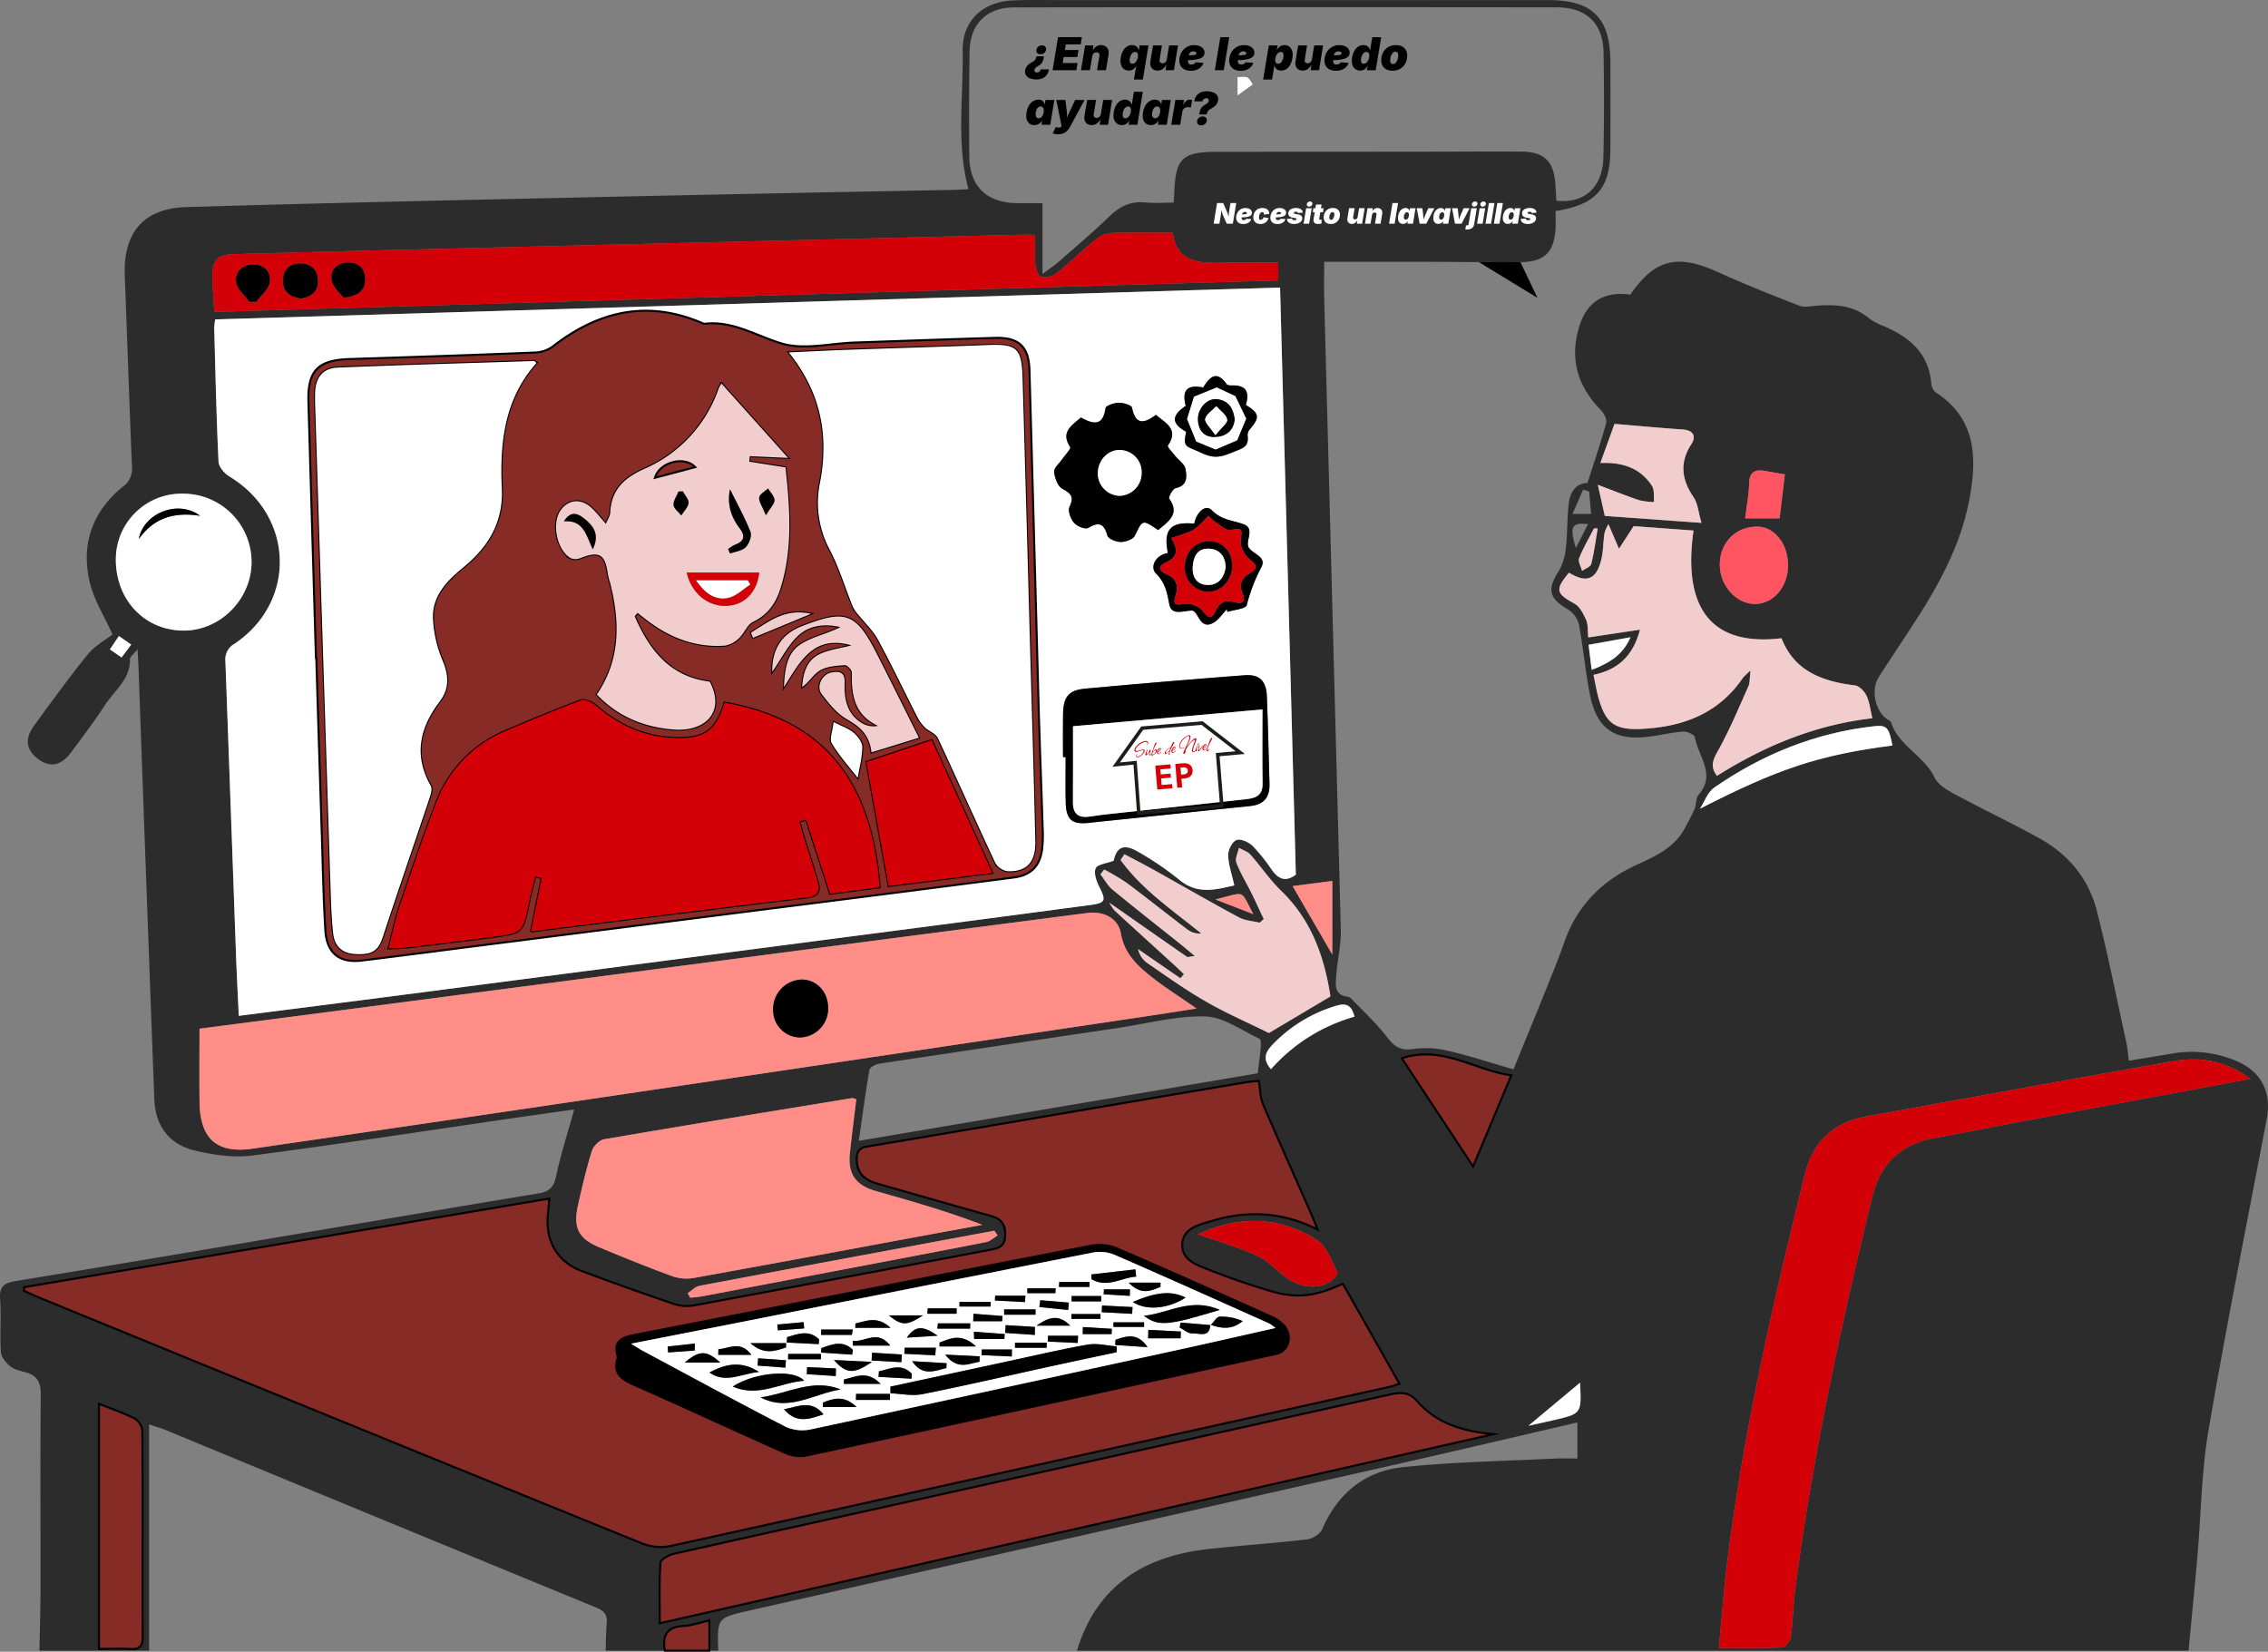 <svg xmlns="http://www.w3.org/2000/svg" viewBox="0 0 798.309 581.377"><rect x="0" y="0" width="798.309" height="581.377" fill="#808080" stroke="none"/><g id="Capa_2" data-name="Capa 2"><g id="Capa_1-2" data-name="Capa 1"><path d="M13.886,581.022c.13-7.285.36-14.569.372-21.854.037-22.778-.137-45.558.089-68.333.044-4.44-1.373-6.788-5.538-7.851-1.838-.469-3.884-.966-5.274-2.124-1.472-1.227-3.114-3.202-3.223-4.942-.389-6.236.17-12.534-.279-18.761-.317-4.4,1.578-5.599,5.419-6.227q41.404-6.773,82.764-13.817c33.75-5.685,67.487-11.453,101.254-17.036,3.787-.626,5.447-2.093,6.267-6.002,1.596-7.607,4.017-15.04,6.375-23.548-7.854,1.111-14.977,2.095-22.092,3.129-30.434,4.425-60.832,9.128-91.326,13.088-6.523.847-13.574-.222-20.062-1.758-9.182-2.175-13.963-8.777-14.314-18.131Q51.46,310.757,48.745,234.654c-.062-1.689-.182-3.375-.333-6.098-1.345,1.693-2.679,2.597-2.658,3.468.175,7.041-5.366,10.926-8.68,15.978-3.81,5.808-7.98,11.387-12.151,16.948-3.514,4.684-7.477,5.316-11.594,2.146-4.191-3.228-4.707-7.074-1.252-11.79,6.164-8.414,12.256-16.898,18.833-24.983,2.465-3.03,6.198-5.027,8.704-6.988-2.941-6.521-6.465-12.051-7.947-18.082-3.313-13.486.746-25.108,11.585-33.964a7.656,7.656,0,0,0,3.202-7.024c-.929-22.409-1.675-44.825-2.54-67.236-.581-15.045,6.55-23.67,21.522-24.123,44.484-1.346,88.981-2.305,133.476-3.286q68.316-1.506,136.637-2.779c1.729-.035,3.455-.163,5.342-.256-4.371-16.184-1.751-32.48-2.045-48.635C338.654,7.31,345.863.579,356.633.14,362.535-.1,368.454.041,374.366.041q85.288-.008,170.576-.005c15.562-0,21.832,6.206,21.894,21.756q.061,15.388-0,30.776c-.068,13.83-4.945,19.456-19.288,21.71,0,1.91.084,3.94-.015,5.961-.415,8.507-3.86,11.972-12.357,12.026-11.475.072-22.951-.098-34.427-.125-11.436-.027-22.872-.006-34.655-.006,0,4.885-.095,9.008.014,13.125q2.949,111.064,5.849,222.129c.132,5.278-1.247,10.579-1.597,15.891-.204,3.083-.979,6.835,3.85,7.536a2.517,2.517,0,0,1,1.384.645c4.341,4.558,9.022,8.862,12.829,13.834,2.548,3.328,4.819,4.562,9.066,3.933a33.476,33.476,0,0,1,12.164.636c7.571,1.75,14.981,4.195,23.069,6.528,3.594-8.802,7.158-17.431,10.64-26.093,2.461-6.123,4.998-12.226,7.172-18.453,4.442-12.726,12.961-21.577,25.054-27.194,6.756-3.138,13.703-6.029,17.453-13.151,1.178-2.237,2.446-4.44,3.423-6.764.665-1.58.387-3.79,1.405-4.951,6.334-7.22-.168-13.582-1.274-20.236-.153-.92-2.69-2.129-4.043-2.036-3.966.272-7.88,1.223-11.836,1.747-12.265,1.624-18.611-2.579-21.037-14.592-1.648-8.161-2.349-16.511-3.885-24.7a8.763,8.763,0,0,0-3.688-5.327c-6.956-4.095-7.661-7.049-3.356-13.798a19.262,19.262,0,0,0,2.417-8.015c.584-5.155.427-10.393,1.007-15.549.465-4.134,2.568-7.209,6.598-7.258,2.329-7.298,4.687-14.143,6.584-21.113.35-1.286-.775-3.46-1.876-4.577-8.008-8.124-10.944-17.589-7.836-28.642,2.637-9.377,8.785-13.301,18.201-11.967,8.68-12.542,16.489-14.425,30.715-7.999,9.458,4.273,19.105,8.144,28.786,11.887,1.869.723,4.295.095,6.456-.044,6.479-.417,12.695-.062,18.017,4.439a21.08,21.08,0,0,0,5.387,2.842c9.014,3.864,15.695,9.574,16.589,20.148a4.482,4.482,0,0,0,1.497,3.076c14.574,9.403,14.63,23.499,11.837,38.048-2.922,15.219-10.13,28.76-18.442,41.7-4.414,6.873-8.996,13.638-13.403,20.515-2.869,4.476-1.23,12.02,3.083,14.906.43.288,1.098.519,1.225.915,2.677,8.381,11.621,11.815,15.336,19.515,1.192,2.47,4.274,4.345,6.889,5.756,9.927,5.356,20.143,10.183,30.012,15.64,10.175,5.626,17.339,14.191,20.211,25.462,3.894,15.28,6.976,30.769,10.355,46.179.44,2.008.582,4.083.934,6.655,5.243-.864,10.158-1.655,15.066-2.485a39.989,39.989,0,0,1,22.971,2.665c8.636,3.727,12.27,10.972,10.51,20.234-6.938,36.516-14.235,72.971-20.497,109.603-2.508,14.671-2.635,29.745-3.934,44.628-.961,11.011-2.065,22.01-3.105,33.015H379.071c6.945-22.892,23.625-33.277,46.273-35.776,11.565-1.276,23.187-2.045,34.742-3.399,1.926-.226,4.578-1.871,5.299-3.547,5.437-12.627,15.041-20.449,28.32-21.86,17.738-1.886,35.651-2.13,53.491-3.037,2.539-.129,5.09-.018,8.026-.018V500.697c-21.246,4.922-42.174,9.864-63.147,14.612Q377.751,541.191,263.408,566.987c-10.993,2.488-10.966,2.608-10.587,14.035h-3.13V570.361c-3.442.779-6.239,1.835-9.078,1.968-5.942.279-7.552,3.4-6.572,8.693H213.172c.121-3.289.127-6.587.396-9.864.239-2.905-1.021-4.212-3.689-5.308q-75.842-31.164-151.607-62.516c-1.637-.675-3.356-1.152-5.782-1.973v79.661Zm-5.438-127.93.005,1.294c2.033.891,4.047,1.826,6.101,2.666q105.878,43.258,211.813,86.375a17.927,17.927,0,0,0,9.996.685q126.203-27.759,252.333-55.856c1.397-.31,2.75-.822,3.917-1.176-6.842-12.079-13.402-23.661-19.958-35.235-9.049,4.279-15.878,5.322-24.705,2.788-7.663-2.2-15.226-4.843-22.642-7.772-4.248-1.678-9.691-3.51-9.131-9.293.512-5.287,5.824-6.427,10.109-7.734,12.521-3.818,24.858-3.423,37.545,2.986-1.04-2.513-1.653-4.079-2.331-5.617-5.674-12.871-11.443-25.701-16.964-38.636-.971-2.275-.918-4.986-1.435-8.078-.969.096-2.844.172-4.681.481q-26.722,4.503-53.433,9.073c-26.546,4.52-53.084,9.085-79.646,13.507-2.857.476-3.758,1.746-3.777,4.459-.037,5.146,3.035,7.432,7.43,8.684,13.196,3.758,26.373,7.582,39.597,11.236,3.743,1.034,5.374,2.886,5.235,7.005-.144,4.278-2.919,4.534-5.838,5.084q-51.715,9.746-103.443,19.417a14.676,14.676,0,0,1-7.088-.38c-11.015-3.736-21.983-7.625-32.861-11.743-8.496-3.216-12.728-10.722-11.732-19.86.178-1.632.28-3.273.472-5.567C131.202,432.372,69.825,442.732,8.447,453.092ZM75.74,112.431a27.397,27.397,0,0,0-.337,3.138c.435,15.642.77,31.29,1.518,46.917.088,1.836,2.096,4.186,3.85,5.244,22.78,13.738,23.831,44.029,1.798,58.865a6.339,6.339,0,0,0-3.221,6.329q1.939,51.342,3.711,102.691c.262,7.224.649,14.443.991,21.949,19.644-2.51,38.764-4.917,57.873-7.401q78.834-10.249,157.661-20.553,42.127-5.499,84.245-11.066c5.344-.713,5.521-1.588,3.145-6.312-1.007-2.003-2.047-4.868-1.313-6.592.6-1.409,3.814-1.704,6.319-2.667,1.011-4.623,3.361-6.107,8.18-3.411a104.554,104.554,0,0,1,15.062,10.216c6.347,5.187,12.748,3.347,19.241,1.881-.869-3.939-2.076-7.278-2.162-10.647-.047-1.842,1.407-4.715,2.91-5.319,1.436-.578,4.288.687,5.673,2.02A62.937,62.937,0,0,1,447.711,306.25c2.267,3.115,4.781,4.361,8.411,1.61q-2.768-103.031-5.552-206.639C325.411,104.964,200.856,108.689,75.74,112.431Zm-5.518,249.662c0,9.209-.09,17.531.021,25.849.171,12.922,6.096,18.204,18.78,16.363q67.552-9.805,135.069-19.852,90.194-13.381,180.37-26.882c5.477-.817,10.946-1.688,16.715-2.579-5.859-4.085-11.307-7.484-16.286-11.469-4.857-3.887-9.208-8.127-10.367-15.002-.887-5.261-6.097-7.896-11.61-7.18q-44.695,5.803-89.388,11.613Q202.327,344.854,111.131,356.779C97.385,358.575,83.637,360.351,70.223,362.093ZM547.816,70.65c9.787,1.137,16.293-4.743,16.547-15.133.302-12.335.28-24.685.065-37.022-.179-10.304-5.975-15.9-16.549-15.912q-95.433-.107-190.866.019c-9.777.013-15.6,5.866-15.741,15.572q-.269,18.509-.085,37.025c.093,10.398,6.21,16.22,16.767,16.306,2.697.022,5.395.003,9.001.003v24.924c2.757-2.055,4.305-3.053,5.672-4.256,6.002-5.282,12.116-10.453,17.861-16.005,3.612-3.491,7.42-5.4,12.524-4.912,3.347.32,6.75.06,10.086.06.125-1.743.196-2.432.221-3.124.443-12.561,2.711-14.755,15.296-14.762q34.679-.021,69.358-.037c12.516-.01,25.032-.112,37.547-.035,7.95.049,11.377,3.408,11.945,11.31C547.611,66.692,547.704,68.717,547.816,70.65Zm-22.209,434.181c-10.291-1.017-19.731-3.534-26.714-11.576-2.715-3.127-5.395-3.354-9.127-2.518q-83.93,18.791-167.91,37.359c-28.16,6.248-56.338,12.421-84.475,18.772-1.858.419-4.833,1.968-4.918,3.16-.479,6.708-.231,13.468-.231,21.338C330.591,549.059,428.099,526.944,525.607,504.83ZM75.416,109.786,449.934,98.699V92.439c-6.647,0-13.038-.172-19.416.042-8.557.288-16.42-.28-17.704-10.555-7.815,0-14.943-.174-22.052.118a10.146,10.146,0,0,0-5.41,2.526c-4.7,3.856-9.069,8.12-13.83,11.893a6.228,6.228,0,0,1-5.152.913c-1.06-.389-1.811-2.756-1.943-4.305-.287-3.362-.088-6.765-.088-10.418-2.577,0-4.128-.033-5.678.005q-109.221,2.639-218.442,5.294-28.933.705-57.864,1.518C76.63,89.64,74.691,91.641,74.765,97.037,74.819,100.997,75.158,104.953,75.416,109.786ZM792.135,379.765c-8.56-6.408-17.642-7.921-27.134-6.252-36.105,6.351-72.166,12.957-108.237,19.5-11.462,2.079-18.674,8.992-21.433,20.14-11.188,45.213-21.652,90.584-27.383,136.887-1.207,9.75-1.916,19.561-2.919,30.018,8.127,0,15.216.159,22.282-.167,1.097-.051,2.818-2.216,3.007-3.577.766-5.5.825-11.097,1.539-16.606,6.062-46.761,16.037-92.758,27.188-138.523,2.857-11.727,10.215-18.545,22.119-20.661,10.262-1.824,20.476-3.919,30.723-5.832C738.316,389.757,764.751,384.856,792.135,379.765Zm-490.731,7.152c-.839-.231-1.179-.44-1.476-.391-29.108,4.769-58.222,9.502-87.293,14.488-1.66.285-3.767,2.394-4.291,4.081-1.953,6.285-3.452,12.721-4.896,19.151-1.774,7.903.149,11.72,7.605,14.839,8.482,3.549,17.019,6.987,25.651,10.145a15.168,15.168,0,0,0,7.556.591c26.299-4.733,52.564-9.653,78.84-14.515q11.339-2.098,22.684-4.163c-12.513-4.821-25.006-8.338-37.486-11.901-7.204-2.057-9.948-6.077-9.146-13.463C299.827,399.575,300.627,393.384,301.404,386.917ZM560.89,237.538c.617,2.906,1.015,5.296,1.64,7.626,2.498,9.315,5.706,11.849,15.161,11.407,14.564-.68,27.223-5.338,35.816-18.008a23.849,23.849,0,0,1,2.668-2.539c-.349,2.709-.205,4.316-.779,5.601-3.387,7.574-6.576,15.277-10.609,22.503-1.789,3.205-2.972,5.586-.446,8.975,16.696-10.501,34.484-17.947,54.709-20.29-.745-3.066-.994-5.714-2.073-7.964-.734-1.53-2.521-3.396-4.024-3.58-11.466-1.401-21.379-5.005-25.874-16.606-24.341,2.929-34.928-10.182-30.978-37.914l-21.076-1.554c-2.167,3.342-3.665,5.651-5.163,7.96-1.147-2.679-2.295-5.358-3.711-8.665a12.816,12.816,0,0,0-1.373,3.128c-.484,3.081-.409,6.276-1.129,9.289-1.699,7.115-5.214,8.457-11.395,4.673-4.966,6.001-4.56,7.31,1.896,10.861,1.89,1.039,3.18,3.609,4.143,5.748.727,1.616.496,3.663.762,6.176,6.129-.918,11.767-1.762,18.197-2.725C574.806,230.903,569.583,235.701,560.89,237.538ZM442.691,377.796c.484-3.973.882-6.678,1.107-9.396.078-.942.016-2.559-.478-2.786-6.289-2.884-12.613-7.659-19.038-7.83-10.251-.273-20.586,2.537-30.883,4.067q-41.958,6.234-83.903,12.557c-1.282.195-3.305,1.257-3.466,2.179-1.416,8.122-2.488,16.304-3.736,24.979Zm-52.206-60.057a15.549,15.549,0,0,0,1.854,2.773c6.86,6.316,13.774,12.574,20.663,18.858,1.268,1.157,2.497,2.356,3.744,3.535q-.639.714-1.277,1.428-7.447-5.133-14.893-10.267a8.389,8.389,0,0,0,3.084,4.787c6.846,4.692,13.615,9.554,20.803,13.672,7.283,4.172,15.024,7.544,22.18,11.076,7.028-4.177,14.399-8.559,21.649-12.868-2.109-13.918-6.691-26.918-17.371-37.213-3.977-3.834-7.091-8.55-10.788-12.695-.993-1.113-2.677-1.61-4.044-2.389-.351,1.739-1.438,3.755-.909,5.163,1.386,3.689,3.518,7.093,5.276,10.648,1.513,3.058,2.921,6.169,4.375,9.256q-.725.64-1.449,1.28c-2.448-.6-5.151-.725-7.299-1.881-10.043-5.404-19.921-11.111-29.882-16.668-3.435-1.916-6.939-3.709-10.411-5.559q-.679,1.008-1.359,2.016c7.562,10.503,18.344,17.699,28.368,25.864a6.944,6.944,0,0,1-4.783-1.326c-7.178-5.453-14.223-11.084-21.443-16.48a81.965,81.965,0,0,0-7.906-4.683q-.662.84-1.323,1.68c1.4,1.817,2.523,3.97,4.249,5.393,7.886,6.506,15.944,12.802,23.931,19.185,1.456,1.163,2.866,2.383,5.032,4.19-1.81.199-2.459.484-2.764.272C408.827,330.58,399.899,324.324,390.485,317.74ZM64.69,173.776a23.146,23.146,0,0,0-23.909,22.414c-.365,14.499,9.726,25.551,23.531,25.77,12.859.205,23.953-10.637,24.23-23.68A24.062,24.062,0,0,0,64.69,173.776ZM34.832,494.103v86.286c3.967,0,7.579-.142,11.175.043,3.155.162,4.241-1.031,4.23-4.211-.086-24.161.012-48.323-.133-72.484a5.797,5.797,0,0,0-2.516-4.324C43.776,497.435,39.655,496.051,34.832,494.103Zm528.471-331.14c7.956-.333,14.148,1.866,18.172,8.052.942,1.448.541,3.769.758,5.689a24.813,24.813,0,0,1-5.212-.619c-4.606-1.551-9.12-3.372-14.607-5.44.988,4.4,1.663,7.403,2.46,10.954l34.03,2.445c-1.114-3.82-1.293-6.823-2.745-8.96-4.246-6.247-5.087-12.176-.792-18.803,1.81-2.793.588-4.865-3.146-5.115-7.714-.516-15.414-1.247-23.933-1.958C566.864,153.135,565.182,157.778,563.303,162.963ZM518.511,410.589c4.665-11.131,8.862-21.145,13.437-32.06-13.047-1.852-24.193-10.715-38.526-6.042C501.796,385.204,509.771,397.315,518.511,410.589Zm-96.872,23.874c6.929,2.437,14.06,4.454,20.732,7.482,3.846,1.745,6.92,5.166,10.395,7.761,5.008,3.739,11.66,4.231,16.006,1.049.953-.698,2.224-2.555,1.924-3.112-2.097-3.896-3.697-8.947-7.071-11.112C450.028,427.803,435.622,427.959,421.639,434.463Zm207.724-235.357c.071-7.522-4.664-13.619-10.664-13.733-7.512-.143-13.169,5.376-13.348,13.022-.176,7.496,5.635,14.177,12.342,14.193C624.176,212.603,629.292,206.692,629.363,199.106Zm36.751,63.308c-1.244-6.385-1.951-7.301-6.575-6.779-20.599,2.323-39.268,9.877-56.206,21.637-2.273,1.578-3.346,4.886-4.974,7.392C625.397,270.816,640.008,265.762,666.114,262.414ZM351.154,434.841q-.58-.821-1.159-1.642-10.475,1.946-20.951,3.893-41.445,7.715-82.875,15.512c-1.478.281-2.739,1.706-4.101,2.599q.462.797.923,1.594c1.501-.185,3.017-.287,4.5-.568q24.544-4.65,49.079-9.346c16.869-3.212,33.747-6.378,50.596-9.694C348.593,436.908,349.829,435.647,351.154,434.841Zm96.223-58.509A61.475,61.475,0,0,1,476.761,357.864c-1.044-4.238-3.089-4.91-6.693-3.762a51.051,51.051,0,0,0-22.342,13.81C445.199,370.609,444.503,373.059,447.376,376.332ZM614.267,182.459h12.138c.607-5.089,1.211-10.155,1.845-15.475-2.555-.448-4.584-.777-6.602-1.165-3.673-.706-5.922.063-5.991,4.511C615.599,174.103,614.824,177.864,614.267,182.459ZM468.95,335.986V310.087l-13.966,1.803C460.028,320.593,464.871,328.95,468.95,335.986ZM556.152,486.689c-6.222,5.197-12.008,10.03-18.167,15.174,3.257-.729,6.121-1.35,8.974-2.013C556.711,497.585,556.71,497.579,556.152,486.689Zm17.783-262.393c-5.251.947-9.755,1.76-14.777,2.666.371,2.983.697,5.613,1.096,8.821C566.417,233.394,571.138,230.656,573.935,224.296Zm-11.569-38.261-1.291-.05c-1.793,3.486-3.817,6.882-5.245,10.511-.459,1.167.651,2.952,1.043,4.455,1.121-.809,2.977-1.434,3.234-2.46C561.13,194.407,561.656,190.198,562.366,186.035ZM427.804,316.596c4.068,1.577,8.137,3.154,13.365,5.181C436.378,313.03,438.912,313.832,427.804,316.596ZM559.376,173.026q-1.072-.339-2.145-.679c-1.134,2.608-2.268,5.216-3.709,8.531h6.525C559.802,178.002,559.589,175.514,559.376,173.026Zm-.423,11.473c-5.809-.71-6.557.916-4.258,8.396C556.196,189.936,557.437,187.489,558.953,184.499ZM46.181,226.883c-1.651-1.142-2.928-2.026-4.345-3.006-1.26,1.894-2.16,3.248-3.14,4.721,1.542,1.071,2.736,1.9,4.079,2.832C43.891,229.942,44.794,228.736,46.181,226.883Z" fill="#2c2c2c"></path><path d="M234.04,581.022c-.98-5.293.63-8.414,6.572-8.693,2.84-.133,5.636-1.189,9.078-1.968v10.661Z" fill="#862b26" stroke="#000" stroke-miterlimit="10" stroke-width="0.71"></path><path d="M8.447,453.092c61.377-10.36,122.754-20.72,184.887-31.208-.192,2.294-.294,3.934-.472,5.567-.996,9.138,3.236,16.644,11.732,19.86,10.878,4.118,21.846,8.007,32.861,11.743a14.676,14.676,0,0,0,7.088.38q51.744-9.59,103.443-19.417c2.919-.55,5.694-.806,5.838-5.084.138-4.119-1.492-5.971-5.235-7.005-13.224-3.654-26.402-7.478-39.597-11.236-4.395-1.252-7.467-3.539-7.43-8.684.02-2.712.92-3.983,3.777-4.459,26.562-4.422,53.1-8.987,79.646-13.507q26.714-4.549,53.433-9.073c1.837-.309,3.712-.385,4.681-.481.517,3.092.464,5.803,1.435,8.078,5.521,12.936,11.29,25.766,16.964,38.636.678,1.538,1.29,3.104,2.331,5.617-12.687-6.409-25.024-6.805-37.545-2.986-4.284,1.307-9.597,2.447-10.109,7.734-.56,5.783,4.882,7.615,9.131,9.293,7.417,2.929,14.979,5.572,22.642,7.772,8.827,2.534,15.655,1.491,24.705-2.788,6.555,11.574,13.116,23.156,19.958,35.235-1.167.355-2.519.866-3.917,1.176q-126.15,28.002-252.333,55.856a17.927,17.927,0,0,1-9.996-.685Q120.386,500.42,14.554,457.052c-2.054-.839-4.069-1.775-6.101-2.666Zm209.054,24.668c-1.942,5.502,1.14,7.691,5.694,9.696,17.798,7.836,35.424,16.064,53.204,23.942a12.88,12.88,0,0,0,7.403.941q82.759-17.742,165.452-35.795c3.985-.866,5.747-5.566,3.171-9.346a12.886,12.886,0,0,0-5.337-3.901c-18.055-8.126-36.12-16.236-54.319-24.03a16.418,16.418,0,0,0-9.065-.72c-53.198,10.311-106.352,20.843-159.546,31.174C219.33,470.659,215.519,471.604,217.501,477.76Z" fill="#862b26" stroke="#000" stroke-miterlimit="10" stroke-width="0.71"></path><path d="M75.74,112.431c125.116-3.742,249.67-7.467,374.83-11.21q2.788,103.769,5.552,206.639c-3.631,2.751-6.144,1.505-8.411-1.61a62.937,62.937,0,0,0-6.827-8.537c-1.385-1.333-4.237-2.598-5.673-2.02-1.503.604-2.957,3.477-2.91,5.319.086,3.368,1.293,6.708,2.162,10.647-6.493,1.465-12.894,3.306-19.241-1.881a104.554,104.554,0,0,0-15.062-10.216c-4.819-2.696-7.168-1.212-8.18,3.411-2.505.962-5.719,1.258-6.319,2.667-.734,1.724.306,4.589,1.313,6.592,2.376,4.724,2.198,5.599-3.145,6.312q-42.111,5.618-84.245,11.066-78.829,10.29-157.661,20.553c-19.11,2.484-38.229,4.891-57.873,7.401-.342-7.506-.729-14.725-.991-21.949q-1.86-51.345-3.711-102.691a6.339,6.339,0,0,1,3.221-6.329c22.033-14.835,20.982-45.127-1.798-58.865-1.754-1.058-3.762-3.408-3.85-5.244-.748-15.628-1.083-31.275-1.518-46.917A27.397,27.397,0,0,1,75.74,112.431Zm35.467,119.16.116-.004q.969,31.02,1.944,62.039c.364,11.295.563,22.601,1.255,33.877.495,8.056,5.001,11.573,12.845,10.607,15.866-1.954,31.716-4.029,47.574-6.047q47.572-6.053,95.145-12.098,43.432-5.53,86.859-11.107c5.866-.761,9.029-3.956,9.833-9.725a46.353,46.353,0,0,0,.224-7.797c-.452-14.596-1.041-29.188-1.45-43.785q-1.645-58.658-3.2-117.319c-.231-8.245-3.76-11.543-12.111-11.302-16.509.476-33.014,1.083-49.52,1.647-8.514.291-17.619,2.637-25.387.377-9.125-2.654-17.378-8.243-27.541-6.96-19.371-8.584-36.851-4.754-53.111,7.888a11.228,11.228,0,0,1-6.058,2.193c-21.889.888-43.785,1.617-65.681,2.314-11.033.351-14.702,4.066-14.387,15.006Q109.859,186.492,111.208,231.59Zm296.463-45.002c3.49-3.056,7.764-5.524,3.889-11.031-.366-.521,1.225-3.513,2.252-3.73,4.317-.912,3.945-4.161,3.438-6.867-.311-1.658-2.377-2.965-3.586-4.485-.967-1.214-2.878-3.229-2.581-3.661,3.953-5.759-.768-7.883-4.22-10.794-3.898,2.898-7.135,3.907-8.404-2.531-.177-.899-3.101-1.76-4.735-1.728-1.615.032-4.483,1.043-4.606,1.929-.947,6.811-4.764,5.358-8.652,3.267-3.413,2.906-7.195,5.221-3.78,10.391.375.569-1.829,2.841-2.837,4.323-1.004,1.477-2.928,3.041-2.8,4.413.2,2.135,1.274,5.118,2.91,5.989,3.134,1.668,4.132,2.864,2.477,6.365-.648,1.372.421,4.208,1.614,5.602,1.045,1.22,3.967,2.392,5.003,1.784,3.847-2.26,5.503-1.548,6.74,2.697.341,1.169,3.103,2.255,4.75,2.25,1.699-.005,4.299-.946,4.933-2.244C402.235,182.88,402.027,182.778,407.671,186.588ZM374.165,266.516l.934-.001c0,5.388-.129,10.779.035,16.162.175,5.754,2.159,7.556,7.796,6.985,19.014-1.927,38.009-4.032,57.026-5.931,5.006-.5,7.035-3.141,6.894-7.915-.304-10.251-.506-20.506-.927-30.753-.223-5.423-2.594-7.781-7.876-7.379q-28.066,2.136-56.098,4.715c-5.87.544-7.655,2.91-7.764,9.009C374.094,256.443,374.165,261.48,374.165,266.516Zm57.683-52.069q.077.469.153.938c2.381-.759,6.511-1.079,6.831-2.355a60.048,60.048,0,0,1,5.159-13.401c1.917-3.674-2.912-4.544-4.405-6.835-1.462-2.243,2.336-6.681-1.798-8.241-3.822-1.442-7.716-1.399-11.192-4.912-2.453-2.48-5.607,1.106-6.23,4.665-7.643-.644-11.102,1.353-9.286,10.363-4.38.66-6.421,4.94-4.19,7.187,3.338,3.363,3.877,6.646,4.676,10.812.788,4.107,4.649,2.361,7.901,2.25,2.34-.08,2.659,6.851,7.414,4.421C428.855,218.33,430.211,216.114,431.848,214.447Zm6.668-71.906c1.304-4.301.319-7.059-4.858-6.871-.637.023-1.603-.028-1.878-.421-3.565-5.1-6.007-2.515-8.281,1.142-5.609-1.126-7.575.971-6.132,6.47-5.135,3.48-5.089,6.173.156,9.141-1.257,5.644-.007,4.903,5.223,7.349,4.663,2.181,6.847,1.588,11.203-.179,3.641-1.477,5.728-1.826,5.194-6.013a3.086,3.086,0,0,1,.802-2.073C443.529,146.918,443.32,145.46,438.516,142.541Z" fill="#fff"></path><path d="M70.223,362.093c13.414-1.742,27.163-3.518,40.908-5.313q91.198-11.91,182.395-23.826,44.691-5.831,89.388-11.613c5.513-.716,10.723,1.919,11.61,7.18,1.159,6.875,5.51,11.114,10.367,15.002,4.979,3.985,10.427,7.384,16.286,11.469-5.769.891-11.238,1.762-16.715,2.579q-90.183,13.453-180.37,26.882-67.521,10.017-135.069,19.852c-12.684,1.841-18.609-3.44-18.78-16.363C70.133,379.623,70.223,371.302,70.223,362.093Zm221.291-7.401c-.1-5.823-4.297-10.104-9.696-9.89a10.411,10.411,0,0,0-9.69,10.778,9.593,9.593,0,0,0,9.508,9.61A10.216,10.216,0,0,0,291.514,354.692Z" fill="#ff8d88"></path><path d="M525.607,504.83c-97.508,22.114-195.016,44.228-293.374,66.536,0-7.87-.248-14.63.231-21.338.085-1.192,3.06-2.741,4.918-3.16,28.137-6.351,56.314-12.524,84.475-18.772q83.966-18.63,167.91-37.359c3.731-.835,6.411-.609,9.127,2.518C505.876,501.296,515.316,503.813,525.607,504.83Z" fill="#862b26" stroke="#000" stroke-miterlimit="10" stroke-width="0.71"></path><path d="M75.416,109.786c-.259-4.833-.597-8.789-.651-12.749C74.691,91.641,76.63,89.64,82.353,89.47q28.929-.858,57.864-1.518Q249.438,85.289,358.659,82.658c1.55-.037,3.101-.005,5.678-.005,0,3.653-.198,7.056.088,10.418.132,1.55.883,3.917,1.943,4.305a6.228,6.228,0,0,0,5.152-.913c4.761-3.773,9.13-8.037,13.83-11.893a10.146,10.146,0,0,1,5.41-2.526c7.109-.292,14.236-.118,22.052-.118,1.284,10.274,9.147,10.843,17.704,10.555,6.378-.215,12.769-.042,19.416-.042V98.699Zm12.329-3.549,2.441.002c1.656-2.239,4.299-4.303,4.734-6.759.647-3.646-1.818-6.414-5.807-6.381-3.9.032-6.522,2.691-5.973,6.35C83.506,101.887,86.131,103.986,87.745,106.237ZM120.99,104.839c5.498-.742,7.703-2.868,7.553-6.759-.141-3.671-2.383-5.74-6.036-5.674-3.985.072-6.41,2.702-5.742,6.342C117.213,101.191,119.813,103.24,120.99,104.839Zm-15.05.263c3.37-.611,6.099-2.27,5.984-6.321-.111-3.897-2.468-6.067-6.37-6.051-3.738.015-5.848,2.27-5.962,5.874C99.467,102.544,101.884,104.545,105.939,105.102Z" fill="#d40007"></path><path d="M792.135,379.765c-27.384,5.091-53.82,9.992-80.249,14.928-10.247,1.913-20.46,4.008-30.723,5.832-11.904,2.116-19.261,8.935-22.119,20.661-11.151,45.765-21.126,91.762-27.188,138.523-.714,5.51-.773,11.106-1.539,16.606-.189,1.361-1.91,3.527-3.007,3.577-7.066.326-14.155.167-22.282.167,1.003-10.457,1.713-20.268,2.919-30.018,5.731-46.303,16.195-91.674,27.383-136.887,2.759-11.148,9.971-18.061,21.433-20.14,36.071-6.543,72.132-13.15,108.237-19.5C774.493,371.844,783.576,373.357,792.135,379.765Z" fill="#d40007"></path><path d="M301.404,386.917c-.777,6.467-1.577,12.658-2.251,18.862-.802,7.386,1.942,11.407,9.146,13.463,12.48,3.563,24.973,7.08,37.486,11.901q-11.342,2.081-22.684,4.163c-26.276,4.862-52.541,9.782-78.84,14.515a15.168,15.168,0,0,1-7.556-.591c-8.633-3.159-17.169-6.597-25.651-10.145-7.457-3.12-9.38-6.936-7.605-14.839,1.444-6.43,2.943-12.866,4.896-19.151.524-1.687,2.631-3.797,4.291-4.081,29.071-4.986,58.185-9.719,87.293-14.488C300.225,386.477,300.565,386.686,301.404,386.917Z" fill="#ff8d88"></path><path d="M560.89,237.538c8.693-1.837,13.916-6.634,16.361-15.9-6.43.963-12.068,1.807-18.197,2.725-.265-2.513-.034-4.56-.762-6.176-.963-2.139-2.254-4.709-4.143-5.748-6.456-3.551-6.862-4.86-1.896-10.861,6.181,3.784,9.696,2.442,11.395-4.673.72-3.013.645-6.208,1.129-9.289a12.816,12.816,0,0,1,1.373-3.128c1.417,3.308,2.564,5.986,3.711,8.665,1.498-2.309,2.996-4.619,5.163-7.96l21.076,1.554c-3.95,27.732,6.637,40.843,30.978,37.914,4.495,11.601,14.408,15.205,25.874,16.606,1.503.184,3.291,2.051,4.024,3.58,1.079,2.249,1.328,4.897,2.073,7.964-20.225,2.342-38.013,9.789-54.709,20.29-2.526-3.389-1.343-5.769.446-8.975,4.033-7.226,7.221-14.929,10.609-22.503.575-1.285.43-2.892.779-5.601a23.849,23.849,0,0,0-2.668,2.539c-8.593,12.67-21.252,17.328-35.816,18.008-9.456.442-12.664-2.092-15.161-11.407C561.906,242.834,561.508,240.443,560.89,237.538Z" fill="#f2cdcd"></path><path d="M390.485,317.74c9.414,6.584,18.342,12.84,27.305,19.047.305.211.954-.074,2.764-.272-2.166-1.806-3.576-3.026-5.032-4.19-7.987-6.383-16.045-12.68-23.931-19.185-1.725-1.423-2.848-3.576-4.249-5.393q.662-.84,1.323-1.68a81.965,81.965,0,0,1,7.906,4.683c7.22,5.396,14.265,11.027,21.443,16.48a6.944,6.944,0,0,0,4.783,1.326c-10.023-8.165-20.806-15.361-28.368-25.864q.679-1.008,1.359-2.016c3.472,1.849,6.976,3.642,10.411,5.559,9.961,5.556,19.84,11.264,29.882,16.668,2.148,1.156,4.852,1.281,7.299,1.881q.725-.64,1.449-1.28c-1.454-3.087-2.863-6.197-4.375-9.256-1.759-3.555-3.89-6.959-5.276-10.648-.529-1.408.558-3.424.909-5.163,1.367.78,3.052,1.276,4.044,2.389,3.696,4.146,6.81,8.862,10.788,12.695,10.68,10.295,15.263,23.295,17.371,37.213-7.249,4.309-14.621,8.691-21.649,12.868-7.156-3.532-14.897-6.904-22.18-11.076-7.188-4.118-13.957-8.98-20.803-13.672a8.389,8.389,0,0,1-3.084-4.787q7.447,5.133,14.893,10.267.639-.714,1.277-1.428c-1.247-1.18-2.476-2.379-3.744-3.535-6.89-6.284-13.803-12.542-20.663-18.858A15.549,15.549,0,0,1,390.485,317.74Z" fill="#f2cdcd"></path><path d="M64.69,173.776a24.062,24.062,0,0,1,23.853,24.504c-.277,13.043-11.371,23.885-24.23,23.68-13.804-.22-23.896-11.272-23.531-25.77A23.146,23.146,0,0,1,64.69,173.776ZM48.88,189.708c5.001-7.041,11.86-9.675,21.571-8.152C62.545,175.605,50.383,180.821,48.88,189.708Z" fill="#fff"></path><path d="M34.832,494.103c4.823,1.948,8.944,3.332,12.756,5.31a5.797,5.797,0,0,1,2.516,4.324c.145,24.161.046,48.323.133,72.484.011,3.18-1.075,4.373-4.23,4.211-3.595-.185-7.208-.043-11.175-.043Z" fill="#862b26" stroke="#000" stroke-miterlimit="10" stroke-width="0.71"></path><path d="M563.303,162.963c1.879-5.186,3.561-9.828,4.984-13.755,8.52.711,16.219,1.442,23.933,1.958,3.734.25,4.956,2.322,3.146,5.115-4.295,6.628-3.453,12.556.792,18.803,1.453,2.137,1.631,5.141,2.745,8.96l-34.03-2.445c-.798-3.551-1.472-6.554-2.46-10.954,5.487,2.068,10.001,3.889,14.607,5.44a24.813,24.813,0,0,0,5.212.619c-.217-1.92.184-4.241-.758-5.689C577.451,164.829,571.259,162.63,563.303,162.963Z" fill="#f2cdcd"></path><path d="M518.511,410.589c-8.74-13.273-16.715-25.385-25.089-38.102,14.333-4.673,25.48,4.19,38.526,6.042C527.373,389.444,523.177,399.458,518.511,410.589Z" fill="#862b26" stroke="#000" stroke-miterlimit="10" stroke-width="0.71"></path><path d="M421.639,434.463c13.983-6.505,28.389-6.661,41.985,2.066,3.374,2.166,4.974,7.216,7.071,11.112.3.557-.972,2.414-1.924,3.112-4.345,3.182-10.998,2.69-16.006-1.049-3.475-2.594-6.549-6.015-10.395-7.761C435.699,438.917,428.569,436.901,421.639,434.463Z" fill="#d40007"></path><path d="M629.363,199.106c-.071,7.586-5.187,13.496-11.67,13.481-6.708-.016-12.518-6.697-12.342-14.193.179-7.646,5.836-13.165,13.348-13.022C624.699,185.487,629.434,191.584,629.363,199.106Z" fill="#ff5562"></path><path d="M666.114,262.414c-26.106,3.348-40.717,8.402-67.755,22.25,1.629-2.507,2.701-5.814,4.974-7.392,16.938-11.76,35.607-19.314,56.206-21.637C664.163,255.113,664.87,256.029,666.114,262.414Z" fill="#fff"></path><path d="M351.154,434.841c-1.325.806-2.561,2.067-3.989,2.348-16.849,3.316-33.727,6.481-50.596,9.694q-24.54,4.673-49.079,9.346c-1.482.281-2.999.383-4.5.568q-.462-.797-.923-1.594c1.362-.893,2.623-2.318,4.101-2.599q41.414-7.878,82.875-15.512,10.475-1.95,20.951-3.893Q350.574,434.02,351.154,434.841Z" fill="#ff8d88"></path><path d="M447.376,376.332c-2.873-3.273-2.178-5.723.349-8.42a51.051,51.051,0,0,1,22.342-13.81c3.605-1.148,5.649-.476,6.693,3.762A61.475,61.475,0,0,0,447.376,376.332Z" fill="#fff"></path><path d="M614.267,182.459c.558-4.596,1.332-8.357,1.39-12.129.069-4.448,2.317-5.217,5.991-4.511,2.018.388,4.047.716,6.602,1.165-.634,5.319-1.238,10.386-1.845,15.475Z" fill="#ff5562"></path><path d="M468.95,335.986c-4.078-7.036-8.922-15.393-13.966-24.096l13.966-1.803Z" fill="#ff8d88"></path><path d="M556.152,486.689c.558,10.89.559,10.895-9.193,13.16-2.854.663-5.717,1.284-8.974,2.013C544.144,496.719,549.93,491.886,556.152,486.689Z" fill="#fff"></path><path d="M573.935,224.296c-2.797,6.36-7.518,9.098-13.681,11.487-.399-3.208-.725-5.838-1.096-8.821C564.18,226.057,568.684,225.244,573.935,224.296Z" fill="#fff"></path><path d="M562.366,186.035c-.71,4.163-1.236,8.372-2.26,12.456-.257,1.026-2.113,1.651-3.234,2.46-.392-1.502-1.502-3.287-1.043-4.455,1.429-3.63,3.452-7.025,5.245-10.511Z" fill="#f2cdcd"></path><path d="M427.804,316.596c11.108-2.764,8.575-3.565,13.365,5.181C435.941,319.75,431.872,318.173,427.804,316.596Z" fill="#ff8d88"></path><path d="M46.181,226.883c-1.388,1.853-2.291,3.059-3.405,4.547-1.343-.932-2.537-1.762-4.079-2.832.98-1.473,1.88-2.827,3.14-4.721C43.254,224.857,44.53,225.741,46.181,226.883Z" fill="#fff"></path><path d="M217.501,477.76c-1.983-6.156,1.829-7.101,6.656-8.038,53.194-10.331,106.349-20.863,159.546-31.174a16.418,16.418,0,0,1,9.065.72c18.199,7.794,36.264,15.904,54.319,24.03a12.886,12.886,0,0,1,5.337,3.901c2.575,3.78.814,8.48-3.171,9.346q-82.709,17.974-165.452,35.795a12.88,12.88,0,0,1-7.403-.941c-17.78-7.879-35.406-16.106-53.204-23.942C218.641,485.451,215.559,483.262,217.501,477.76Zm4.635-4.797c1.976,1.206,2.921,1.847,3.921,2.383,16.839,9.024,33.62,18.162,50.6,26.911a14.333,14.333,0,0,0,8.877.835q63.926-13.637,127.769-27.66c11.637-2.537,23.245-5.21,35.66-7.998a19.3,19.3,0,0,0-2.276-1.602c-18.222-8.145-36.419-16.349-54.727-24.296a13.46,13.46,0,0,0-7.497-.6q-59.043,11.53-118.034,23.331C252.043,467.118,237.645,469.92,222.136,472.963Z"></path><path d="M111.208,231.59q-1.328-45.099-2.65-90.198c-.315-10.94,3.354-14.655,14.387-15.006,21.896-.696,43.792-1.426,65.681-2.314a11.228,11.228,0,0,0,6.058-2.193c16.26-12.642,33.74-16.472,53.111-7.888,10.162-1.283,18.416,4.306,27.541,6.96,7.768,2.259,16.873-.086,25.387-.377,16.506-.563,33.011-1.17,49.52-1.647,8.352-.241,11.88,3.057,12.111,11.302q1.646,58.658,3.2,117.319c.409,14.597.998,29.189,1.45,43.785a46.353,46.353,0,0,1-.224,7.797c-.804,5.769-3.967,8.963-9.833,9.725q-43.419,5.636-86.859,11.107-47.572,6.057-95.145,12.098c-15.858,2.018-31.709,4.093-47.574,6.047-7.844.966-12.35-2.551-12.845-10.607-.692-11.275-.891-22.582-1.255-33.877q-.999-31.019-1.944-62.039Zm75.679,96.275c6.97-.871,13.281-1.666,19.593-2.447,25.866-3.2,51.726-6.447,77.605-9.534,3.434-.41,4.766-1.907,3.858-5.064-1.674-5.823-3.597-11.574-5.387-17.364-.438-1.416-.763-2.867-1.141-4.303l2.338-.63c2.763,8.539,5.525,17.079,8.434,26.069,5.346-.694,11.425-1.484,17.455-2.267-3.535-46.699-28.853-60.274-54.586-65.01-3.111,9.916-7.056,12.768-17.521,12.445-10.706-.33-19.822-4.496-27.854-11.472-1.316-1.143-3.852-2.258-5.214-1.75-8.941,3.334-17.755,7.025-26.535,10.775a44.076,44.076,0,0,0-24.555,25.661c-4.597,11.989-8.704,24.171-12.813,36.34-1.53,4.533-2.458,9.269-3.817,14.515,2.595-.116,4.48-.081,6.335-.302,10.008-1.189,20.015-2.388,30.01-3.687,10.963-1.425,10.93-1.48,13.159-12.461.602-2.966,1.424-5.888,2.145-8.829l2.277.539C189.469,315.058,188.266,321.028,186.887,327.865Zm90.742-203.825c11.521,14.289,14.163,29.551,10.96,46.053a34.954,34.954,0,0,0,3.589,23.635c3.234,6.251,5.292,13.108,7.93,19.673a10.627,10.627,0,0,0,1.624,2.535c2.436,3.066,5.436,5.813,7.28,9.195,4.901,8.988,9.283,18.258,13.944,27.379a13.627,13.627,0,0,0,2.658,3.575c1.406,1.347,3.756,2.109,4.497,3.688,6.852,14.606,13.374,29.367,20.225,43.974a6.069,6.069,0,0,0,4.399,2.936c6.707.178,9.862-3.219,9.693-10.573-.553-24.137-1.295-48.27-1.964-72.405q-1.257-45.32-2.528-90.64c-.308-10.621-1.995-12.027-12.354-11.619-16.142.636-32.292,1.079-48.436,1.65C292.267,123.338,285.394,123.695,277.628,124.04Zm-88.783,3.736c-.544-.503-.665-.71-.778-.706-23.079.734-46.163,1.373-69.234,2.316-5.162.211-7.682,3.455-7.908,8.592-.076,1.733-.032,3.475.023,5.211q2.734,86.206,5.499,172.411c.14,4.339.358,8.688.828,13.0.476,4.361,3.068,6.903,7.523,7.2,6.324.423,8.383-1.202,10.002-6.139,5.347-16.307,10.964-32.524,16.405-48.801.452-1.351.999-3.252.414-4.277-6.09-10.666-3.882-20.386,3.095-29.575,3.59-4.728,3.25-9.254,1.034-14.589a42.948,42.948,0,0,1-3.355-14.923c-.225-8.009,5.233-13.309,10.979-18.03,8.683-7.135,13.811-15.888,13.264-27.484C175.877,155.893,177.533,140.409,188.846,127.776ZM223.407,216.914q.512-.582,1.024-1.164c1.327,1.033,2.633,2.095,3.986,3.094,7.949,5.872,16.779,9.138,26.744,8.415a9.29,9.29,0,0,0,4.991-2.647c1.839-1.696,2.828-4.7,4.884-5.698,5.323-2.583,8.103-6.621,9.781-12.09,4.249-13.841,3.258-27.809,1.673-42.316-4.297-.678-8.527-1.346-12.757-2.013q.098-.963.196-1.926l13.485.614c-8.049-8.988-15.686-17.515-23.465-26.2a10.738,10.738,0,0,0-.973,1.704,47.624,47.624,0,0,1-26.152,28.329c-7.318,3.274-11.677,7.475-12.041,15.546-.048,1.064-.815,2.096-1.522,3.799-2.003-2.24-3.431-4.145-5.164-5.712-3.683-3.329-8.148-2.835-10.806,1.008-3.21,4.64-1.252,14.117,3.615,16.809a4.324,4.324,0,0,0,3.256.043c6.802-2.697,8.867-1.5,9.839,5.837a28.102,28.102,0,0,0,.814,3.001c3.373,13.55,3.685,26.74-4.751,39.119,7.434,7.743,16.56,11.548,27.247,12.334,10.599.78,18.218-5.898,12.528-16.866C235.787,238.199,228.525,228.743,223.407,216.914Zm81.558,51.299c2.548,14.228,5.165,28.837,7.824,43.682,12.127-1.541,23.761-3.02,36.499-4.639-7.453-16.334-14.61-32.019-21.326-46.737ZM299.685,227.165c-3.989,1.086-8.353,1.495-11.868,3.438-3.964,2.191-5.226,6.654-5.457,11.252,2.485-1.779,4.002-4.582,6.353-5.919,2.447-1.391,5.682-1.594,8.611-1.814.811-.061,2.538,1.687,2.517,2.574-.185,7.756.731,14.847,9.215,18.816a8.231,8.231,0,0,1-4.941-.591c-5.989-3.113-7.01-8.785-6.813-14.687.13-3.888-2.046-3.961-4.611-3.53-3.324.558-5.499,4.946-3.482,7.578,2.487,3.246,5.206,6.739,8.634,8.736,4.419,2.574,8.117,5.149,8.907,11.811l16.702-5.148c-5.332-10.645-9.944-19.957-14.649-29.221-7.529-14.823-11.019-16.108-26.672-10.007-6.989,2.724-10.469,8.107-10.3,16.032,3.051-4.375,5.458-9.337,9.23-12.819,3.9-3.6,9.382-4.197,14.727-2.919-4.721,2.4-10.117,3.41-14.278,6.237-4.677,3.177-5.308,9.065-5.583,14.948C281.529,233.011,286.295,223.279,299.685,227.165Zm-6.258,26.995c-.337,3.098-1.577,5.962-.641,7.512,2.735,4.529,6.339,8.535,9.111,12.113.563-3.37,1.59-7.105,1.63-10.85.018-1.695-1.614-3.766-3.057-5.024C298.831,256.481,296.564,255.77,293.427,254.161ZM285.517,216.043c-9.365-2.086-15.051,2.874-21.186,6.643q.355.913.711,1.826Z" fill="#862b26" stroke="#000" stroke-miterlimit="10" stroke-width="0.71"></path><path d="M407.671,186.588c-5.644-3.81-5.436-3.708-8.193,1.938-.634,1.299-3.234,2.239-4.933,2.244-1.647.005-4.41-1.08-4.75-2.25-1.237-4.245-2.893-4.957-6.74-2.697-1.035.608-3.958-.563-5.003-1.784-1.193-1.394-2.262-4.23-1.614-5.602,1.655-3.501.657-4.697-2.477-6.365-1.636-.871-2.71-3.854-2.91-5.989-.129-1.371,1.795-2.935,2.8-4.413,1.008-1.482,3.212-3.755,2.837-4.323-3.415-5.17.366-7.485,3.78-10.391,3.887,2.091,7.705,3.544,8.652-3.267.123-.886,2.991-1.897,4.606-1.929,1.634-.033,4.558.828,4.735,1.728,1.269,6.438,4.506,5.429,8.404,2.531,3.452,2.911,8.172,5.035,4.22,10.794-.297.432,1.615,2.447,2.581,3.661,1.209,1.519,3.275,2.826,3.586,4.485.507,2.706.879,5.955-3.438,6.867-1.027.217-2.618,3.209-2.252,3.73C415.435,181.064,411.161,183.532,407.671,186.588ZM393.813,174.521a7.981,7.981,0,0,0,8.016-7.788,7.792,7.792,0,0,0-7.409-8.324c-4.156-.236-7.716,3.221-7.988,7.755A7.923,7.923,0,0,0,393.813,174.521Z"></path><path d="M374.165,266.516c0-5.036-.071-10.073.018-15.107.109-6.099,1.894-8.465,7.764-9.009q28.028-2.596,56.098-4.715c5.282-.402,7.653,1.955,7.876,7.379.421,10.246.623,20.502.927,30.753.142,4.774-1.888,7.415-6.894,7.915-19.016,1.899-38.012,4.004-57.026,5.931-5.637.571-7.621-1.23-7.796-6.985-.164-5.383-.035-10.774-.035-16.162Zm70.207-16.808c-23.375,2.074-45.259,4.016-66.687,5.917,0,9.358.046,18.023-.019,26.687-.034,4.475,2.135,5.729,6.311,5.067,4.802-.761,9.659-1.189,14.496-1.718q19.696-2.151,39.396-4.268c3.422-.372,6.624-.828,6.543-5.571C444.269,267.51,444.372,259.193,444.372,249.708Z"></path><path d="M431.848,214.447c-1.637,1.667-2.993,3.883-4.966,4.891-4.755,2.429-5.074-4.502-7.414-4.421-3.252.111-7.112,1.857-7.901-2.25-.8-4.166-1.338-7.449-4.676-10.812-2.231-2.248-.191-6.527,4.19-7.187-1.816-9.009,1.643-11.006,9.286-10.363.624-3.559,3.777-7.145,6.23-4.665,3.476,3.514,7.37,3.471,11.192,4.912,4.134,1.56.336,5.998,1.798,8.241,1.493,2.291,6.322,3.161,4.405,6.835a60.048,60.048,0,0,0-5.159,13.401c-.32,1.276-4.45,1.596-6.831,2.355Q431.925,214.916,431.848,214.447Zm-19.595-25.069c2.564,4.032,2.287,6.785-1.711,8.501-3.153,1.353-2.627,3.073-.028,4.188,3.615,1.55,4.347,4.113,3.33,7.481-.862,2.857-.708,3.698,2.822,2.996a8.024,8.024,0,0,1,6.654,2.431c2.004,2.635,3.073,3.186,4.539.094,1.417-2.989,3.41-4.123,6.643-3.141,2.938.892,4.08-.28,2.864-3.108-1.477-3.438-.06-5.483,2.783-7.217,2.635-1.607,2.395-2.703-.214-4.665-1.814-1.363-3.48-4.538-3.227-6.669.409-3.453.991-4.864-3.456-3.682-1.511.402-3.775-1.785-5.604-2.932a14.958,14.958,0,0,1-2.245-2.138c-.75.769-1.465,1.577-2.258,2.299a16.832,16.832,0,0,1-3.596,3.001A68.098,68.098,0,0,1,412.253,189.377Z"></path><path d="M438.516,142.541c4.804,2.919,5.013,4.377,1.429,8.544a3.086,3.086,0,0,0-.802,2.073c.534,4.187-1.553,4.536-5.194,6.013-4.356,1.767-6.539,2.361-11.203.179-5.23-2.446-6.48-1.705-5.223-7.349-5.245-2.968-5.291-5.661-.156-9.141-1.443-5.5.523-7.596,6.132-6.47,2.275-3.656,4.716-6.242,8.281-1.142.275.393,1.241.444,1.878.421C438.835,135.482,439.82,138.24,438.516,142.541Zm-10.613,15.669c2.551-1.093,4.965-2.128,7.567-3.243.927-2.243,2.158-5.222,3.153-7.628-1.361-2.829-2.71-5.636-3.793-7.887l-6.562-3.051c-2.919,1.183-5.52,2.237-7.977,3.233-.726,2.331-1.617,5.193-2.446,7.857,1.036,2.535,2.21,5.407,3.239,7.926C423.341,156.341,425.836,157.363,427.903,158.209Z"></path><path d="M291.514,354.692a10.216,10.216,0,0,1-9.878,10.497,9.593,9.593,0,0,1-9.508-9.61,10.411,10.411,0,0,1,9.69-10.778C287.216,344.588,291.413,348.869,291.514,354.692Z"></path><path d="M435.579,33.661c2.554-1.84,4.01-2.889,5.466-3.938-.656-.878-1.141-2.108-2.017-2.536-.901-.44-2.185-.098-3.449-.098Z"></path><path d="M87.745,106.237c-1.614-2.251-4.239-4.35-4.605-6.788-.549-3.659,2.072-6.318,5.973-6.35,3.99-.033,6.455,2.735,5.807,6.381-.436,2.456-3.079,4.52-4.734,6.759Z"></path><path d="M120.99,104.839c-1.177-1.599-3.777-3.648-4.225-6.091-.668-3.64,1.757-6.27,5.742-6.342,3.654-.066,5.895,2.003,6.036,5.674C128.693,101.971,126.488,104.097,120.99,104.839Z"></path><path d="M105.939,105.102c-4.055-.557-6.472-2.558-6.348-6.498.114-3.604,2.224-5.859,5.962-5.874,3.902-.016,6.259,2.154,6.37,6.051C112.039,102.832,109.309,104.491,105.939,105.102Z"></path><path d="M48.88,189.708c1.504-8.887,13.665-14.103,21.571-8.152C60.739,180.033,53.88,182.667,48.88,189.708Z"></path><path d="M222.136,472.963c15.509-3.043,29.907-5.845,44.294-8.696Q325.442,452.575,384.464,440.936a13.46,13.46,0,0,1,7.497.6c18.308,7.947,36.505,16.15,54.727,24.296a19.3,19.3,0,0,1,2.276,1.602c-12.415,2.789-24.023,5.461-35.66,7.998q-63.864,13.923-127.769,27.66a14.333,14.333,0,0,1-8.877-.835c-16.981-8.749-33.762-17.886-50.6-26.911C225.057,474.81,224.112,474.169,222.136,472.963Zm203.866-6.707c3.903,1.43,7.73,1.875,11.411-1.244a18.651,18.651,0,0,0-8.088-1.573c-1.113.071-2.112,1.932-3.167,2.974l-10.605-.877q-.159.871-.318,1.743c1.476.739,3.003,2.167,4.415,2.06C421.976,469.164,425.828,471.132,426.002,466.257ZM313.407,488.078q.013,1.173.026,2.346c3.738.152,7.622,1.036,11.189.327,14.787-2.941,29.475-6.379,44.206-9.601,8.066-1.764,16.147-3.461,24.221-5.189q.004-1.017.008-2.035c-3.357-.262-6.832-1.209-10.049-.656-9.214,1.584-18.326,3.766-27.474,5.732Q334.467,483.528,313.407,488.078Zm-45.696,3.78c9.942,5.269,18.815-1.375,28.2-2.763C286.119,485.036,277.114,490.61,267.71,491.858Zm15.356-5.821c-3.426-4.166-17.312-3.066-25.157,2.014C267.088,492.041,274.74,486.535,283.066,486.037Zm146.307-24.974c-10.233-4.468-17.917,1.171-26.753,2.085C407.806,466.948,410.901,466.676,429.374,461.063Zm-30.657-2.796c4.604,3.143,12.472,2.491,18.622-1.543C412.264,454.279,407.306,454.69,398.716,458.268ZM267.157,482.915c-5.635-3.632-11.007-3.332-17.436.206C255.434,487.077,260.678,483.581,267.157,482.915Zm116.993-34.328q.034.843.069,1.685c5.561,3.233,10.468-.58,15.698-.907q-.131-1.283-.261-2.565Zm-108.208,47.452c4.482,5.222,8.973,3.439,13.922,1.805C285.549,492.532,280.983,495.148,275.941,496.039Zm37.425-22.402c-4.557-5.774-8.766-1.144-13.181-1.681q.017.84.035,1.681Zm-12.038,16.991q-.022,1.065-.043,2.13h11.966l.017-2.13Zm102.885-22.526q-.048,1.485-.096,2.971h11.444q.043-1.197.085-2.395Q409.93,468.39,404.213,468.102ZM253.516,479.594c-4.723-4.322-7.349-4.409-12.47,0Zm56.477,7.533c-4.812-4.949-8.9-2.434-12.932-1.564l-.027,1.564Zm10.843-1.833.109-1.741c-3.606-3.872-7.639-1.731-11.584-.846l-.116,1.942Q315.041,484.972,320.837,485.295Zm12.264-3.76q.056-.852.111-1.703-6.073-.353-12.146-.706C324.713,484.556,328.947,482.558,333.101,481.534Zm-39.548-2.822c4.323,4.92,6.976,5.079,13.351.661C301.832,479.122,298.162,478.94,293.553,478.712Zm110.368-4.532c-3.401-5.103-7.319-4.006-11.265-2.587l-.135,1.833Zm-126.487,2.38q-.018.945-.037,1.891h11.561l.008-1.891Zm35.407-13.56c4.663,3.683,6.164,3.75,12.041,0Zm-36.169,11.303.033-1.532H264.128C268.861,477.002,272.771,475.571,276.673,474.303Zm66.877-.368c-5.083-4.754-8.966-2.897-12.852-1.356q.006.678.011,1.356Zm-55.343-.816q.05-.836.1-1.672c-3.501-3.478-7.396-1.93-11.258-.805q-.057.962-.113,1.923Q282.571,472.842,288.207,473.119Zm-35.337,1.778q-.029,1.001-.057,2.001H264.474C260.594,471.666,256.592,474.744,252.87,474.896Zm76.336,2.155q.103-1.335.207-2.67H318.416q-.044,1.076-.089,2.153ZM357.278,472.621q-.006.89-.012,1.78h11.151q.004-.89.007-1.78Zm-12.502,6.682.037-1.885c-3.686-.186-7.373-.371-12.119-.61C337.017,482.366,340.977,479.985,344.775,479.303Zm.805-4.301-.103,1.981,10.647.488q.041-1.234.083-2.469ZM299.863,469.884q.146-.95.293-1.9h-11.103l-.022,1.9Zm30.27-4.083q-.095.932-.189,1.864H341.477l.023-1.864Zm-16.676,1.575c-4.69-4.362-8.549-2.362-12.363-1.508q-.017.754-.035,1.508Zm51.38-.769h11.843C372.355,462.083,368.596,464.053,364.837,466.606ZM289.693,493.669q-.022.796-.044,1.592H301.481C297.32,491.108,293.525,492.14,289.693,493.669ZM348.687,459.9q.018-.822.035-1.644H337.748q-.018.822-.037,1.644Zm-6.036,2.53-.096,2.64h10.191l.127-1.84Q347.763,462.83,342.651,462.43Zm-42.72,14.396.297-1.667c-3.545-3.534-7.34-2.007-11.128-.629l-.096,1.575Zm53.519-15.943-.004,1.882h11.051l.006-1.882Zm38.472,4.558q-.007.816-.014,1.632h10.8l.005-1.632Zm-12.578,7.263q.065-1.263.129-2.526H368.87l-.077,2.044Q374.068,472.463,379.344,472.704Zm-15.1-2.828q.027-1.406.053-2.811-5.158-.312-10.317-.623-.089,1.365-.177,2.73Zm-21.44-1.126q.041,1.288.081,2.576h10.639q.058-.881.117-1.763Q348.223,469.157,342.804,468.751ZM372.849,451.226q-.052.884-.104,1.768H383.482l.028-1.768ZM317.282,479.471q.082-1.342.163-2.683l-10.493-.658-.165,2.76Zm63.882-12.36q-.032,1.248-.064,2.496h10.161q.045-.938.091-1.877Zm-54.603-6.574q-.084.946-.167,1.893H336.717v-1.893Zm50.63-4.353q0.0.946.001,1.892h10.403q.003-.946.006-1.892Zm-83,28.178q.024-1.339.048-2.678-5.065-.235-10.13-.469-.074,1.242-.148,2.484Q289.076,484.029,294.191,484.361ZM397.289,451.485c4.293,4.465,7.744,2.971,11.195,1.441q.006-.721.012-1.441Zm-67.256,18.672c-5.25-3.643-7.763-3.611-10.859.682C322.468,470.632,325.761,470.426,330.033,470.157Zm-53.588,11.239q.094-1.301.187-2.603l-9.777-.686q-.092,1.282-.185,2.564Q271.558,481.034,276.445,481.396Zm89.714-23.727q-.159,1.201-.319,2.402l10.131,1.023q.128-1.298.255-2.597Q371.193,458.083,366.159,457.669Zm-5.413.649q.099-1.122.199-2.244H350.285q-.046.848-.091,1.696Zm37.763,4.136.124-2.385L387.917,459.531l-.125,2.354Q393.151,462.17,398.509,462.455ZM371.48,455.18q.041-.852.081-1.704h-9.952l.001,1.704Zm15.879,9.046v-1.704H377.137V464.226Zm1.208-10.391q-.045.87-.091,1.739,4.595.28,9.189.56.041-1.149.083-2.299ZM244.523,475.373q.032-1.23.063-2.461-4.791.524-9.582,1.048.081,1.044.162,2.088Zm38.532-7.78q-.092-1.107-.184-2.213l-9.249.834.17,2.059Q278.424,467.932,283.055,467.592Z" fill="#fff"></path><path d="M186.887,327.865c1.379-6.837,2.583-12.807,3.786-18.777l-2.277-.539c-.721,2.942-1.543,5.863-2.145,8.829-2.229,10.981-2.196,11.036-13.159,12.461-9.994,1.299-20.002,2.498-30.01,3.687-1.855.221-3.741.186-6.335.302,1.359-5.246,2.287-9.983,3.817-14.515,4.109-12.169,8.216-24.351,12.813-36.34a44.076,44.076,0,0,1,24.555-25.661c8.78-3.75,17.593-7.441,26.535-10.775,1.362-.508,3.898.607,5.214,1.75,8.032,6.976,17.148,11.142,27.854,11.472,10.465.323,14.41-2.529,17.521-12.445,25.733,4.736,51.051,18.311,54.586,65.01-6.03.783-12.108,1.573-17.455,2.267-2.909-8.99-5.671-17.53-8.434-26.069l-2.338.63c.377,1.435.703,2.886,1.141,4.303,1.79,5.79,3.713,11.541,5.387,17.364.908,3.157-.424,4.655-3.858,5.064-25.879,3.087-51.739,6.333-77.605,9.534C200.168,326.199,193.857,326.994,186.887,327.865Z" fill="#d40007"></path><path d="M277.628,124.04c7.765-.345,14.639-.702,21.517-.945,16.145-.57,32.294-1.013,48.436-1.65,10.359-.408,12.046.998,12.354,11.619q1.313,45.319,2.528,90.64c.67,24.135,1.411,48.268,1.964,72.405.169,7.353-2.986,10.751-9.693,10.573a6.069,6.069,0,0,1-4.399-2.936c-6.851-14.607-13.373-29.368-20.225-43.974-.74-1.578-3.091-2.341-4.497-3.688a13.627,13.627,0,0,1-2.658-3.575c-4.661-9.121-9.044-18.391-13.944-27.379-1.844-3.382-4.844-6.129-7.28-9.195a10.627,10.627,0,0,1-1.624-2.535c-2.637-6.565-4.696-13.422-7.93-19.673a34.954,34.954,0,0,1-3.589-23.635C291.791,153.591,289.149,138.329,277.628,124.04Z" fill="#fff"></path><path d="M188.846,127.776c-11.312,12.633-12.968,28.117-12.209,44.207.547,11.596-4.581,20.349-13.264,27.484-5.746,4.722-11.204,10.021-10.979,18.03a42.948,42.948,0,0,0,3.355,14.923c2.216,5.336,2.556,9.862-1.034,14.589-6.977,9.189-9.185,18.909-3.095,29.575.585,1.024.037,2.926-.414,4.277-5.441,16.276-11.058,32.494-16.405,48.801-1.619,4.937-3.678,6.562-10.002,6.139-4.455-.298-7.047-2.839-7.523-7.2-.47-4.313-.688-8.661-.828-13q-2.781-86.205-5.499-172.411c-.055-1.736-.099-3.477-.023-5.211.225-5.137,2.745-8.381,7.908-8.592,23.071-.942,46.154-1.582,69.234-2.316C188.181,127.065,188.302,127.272,188.846,127.776Z" fill="#fff"></path><path d="M223.407,216.914c5.118,11.829,12.38,21.285,26.433,23.021,5.689,10.968-1.93,17.646-12.528,16.866-10.687-.787-19.814-4.591-27.247-12.334,8.436-12.38,8.124-25.57,4.751-39.119a28.102,28.102,0,0,1-.814-3.001c-.972-7.337-3.037-8.534-9.839-5.837a4.324,4.324,0,0,1-3.256-.043c-4.867-2.692-6.824-12.169-3.615-16.809,2.658-3.843,7.123-4.337,10.806-1.008,1.733,1.567,3.161,3.471,5.164,5.712.706-1.703,1.474-2.735,1.522-3.799.364-8.07,4.722-12.272,12.041-15.546a47.624,47.624,0,0,0,26.152-28.329,10.738,10.738,0,0,1,.973-1.704c7.779,8.685,15.416,17.213,23.465,26.2l-13.485-.614q-.098.963-.196,1.926c4.23.667,8.46,1.335,12.757,2.013,1.586,14.506,2.576,28.475-1.673,42.316-1.679,5.468-4.459,9.507-9.781,12.09-2.055.997-3.045,4.002-4.884,5.698a9.29,9.29,0,0,1-4.991,2.647c-9.965.723-18.795-2.544-26.744-8.415-1.353-.999-2.658-2.061-3.986-3.094Q223.919,216.332,223.407,216.914Zm43.819-15.376H241.704c1.684,7.321,7.502,12.017,14.114,11.718C261.982,212.979,266.469,208.541,267.226,201.539ZM256.962,172.239c-1.098,5.029.291,9.608,3.345,13.647,2.139,2.829,1.709,4.607-1.591,5.851a13.799,13.799,0,0,0-2.415,1.524q.33.787.661,1.575c1.885-.701,4.247-.936,5.517-2.237,1.208-1.238,2.231-3.965,1.673-5.384C262.134,182.074,259.416,177.208,256.962,172.239Zm-12.216-7.82c-3.898-4.072-12.524-1.817-14.251,3.758Zm-46.27,19.078c6.872-.561,7.824,4.751,10.163,9.861,2.61-5.424.054-8.349-2.97-10.807C203.588,180.858,200.994,179.517,198.476,183.497Zm41.894-10.517-1.526.029c-.642,1.589-1.858,3.22-1.748,4.755.092,1.273,1.748,2.433,2.711,3.643.907-1.443,2.383-2.826,2.545-4.348C242.488,175.784,241.089,174.346,240.37,172.98Zm29.223,8.366c1.661-2.767,3.079-4.075,3.026-5.321-.059-1.388-1.455-2.719-2.27-4.075-1.106,1.042-2.991,1.995-3.123,3.148C267.058,176.567,268.307,178.199,269.593,181.345Z" fill="#f2cdcd"></path><path d="M304.965,268.213l22.998-7.694c6.716,14.718,13.873,30.403,21.326,46.737-12.738,1.619-24.373,3.097-36.499,4.639C310.13,297.05,307.513,282.441,304.965,268.213Z" fill="#d40007"></path><path d="M299.685,227.165c-13.39-3.886-18.156,5.846-23.759,14.765.275-5.883.907-11.771,5.583-14.948,4.162-2.827,9.557-3.837,14.278-6.237-5.345-1.277-10.826-.681-14.727,2.919-3.773,3.482-6.18,8.444-9.23,12.819-.169-7.925,3.311-13.308,10.3-16.032,15.653-6.101,19.144-4.816,26.672,10.007,4.705,9.264,9.317,18.577,14.649,29.221L306.75,264.828c-.79-6.662-4.488-9.237-8.907-11.811-3.428-1.997-6.147-5.489-8.634-8.736-2.017-2.632.158-7.02,3.482-7.578,2.566-.431,4.742-.357,4.611,3.53-.197,5.902.824,11.575,6.813,14.687a8.231,8.231,0,0,0,4.941.591c-8.485-3.969-9.4-11.06-9.215-18.816.021-.887-1.706-2.635-2.517-2.574-2.928.22-6.163.422-8.611,1.814-2.351,1.336-3.868,4.139-6.353,5.919.231-4.598,1.493-9.061,5.457-11.252C291.332,228.66,295.696,228.251,299.685,227.165Z" fill="#f2cdcd"></path><path d="M293.427,254.161c3.138,1.61,5.404,2.32,7.044,3.75,1.443,1.258,3.076,3.329,3.057,5.024-.041,3.746-1.068,7.481-1.63,10.85-2.773-3.578-6.376-7.583-9.111-12.113C291.85,260.122,293.09,257.258,293.427,254.161Z" fill="#fff"></path><path d="M285.517,216.043l-20.475,8.469q-.355-.913-.711-1.826C270.466,218.917,276.152,213.957,285.517,216.043Z" fill="#f2cdcd"></path><path d="M393.813,174.521a7.923,7.923,0,0,1-7.382-8.358c.272-4.534,3.832-7.99,7.988-7.755a7.792,7.792,0,0,1,7.409,8.324A7.981,7.981,0,0,1,393.813,174.521Z" fill="#fff"></path><path d="M444.372,249.708c0,9.485-.103,17.802.04,26.115.082,4.743-3.121,5.198-6.543,5.571q-19.697,2.144-39.396,4.268c-4.838.528-9.694.956-14.496,1.718-4.177.662-6.345-.592-6.311-5.067.065-8.664.019-17.328.019-26.687C399.113,253.724,420.997,251.782,444.372,249.708Z" fill="#fff"></path><path d="M412.253,189.377a68.098,68.098,0,0,0,7.294-2.559,16.832,16.832,0,0,0,3.596-3.001c.793-.722,1.508-1.53,2.258-2.299a14.958,14.958,0,0,0,2.245,2.138c1.83,1.147,4.093,3.333,5.604,2.932,4.448-1.182,3.866.228,3.456,3.682-.252,2.13,1.414,5.305,3.227,6.669,2.609,1.961,2.849,3.057.214,4.665-2.842,1.734-4.26,3.779-2.783,7.217,1.215,2.829.074,4.001-2.864,3.108-3.232-.982-5.225.153-6.643,3.141-1.466,3.091-2.535,2.541-4.539-.094a8.024,8.024,0,0,0-6.654-2.431c-3.53.702-3.684-.14-2.822-2.996,1.016-3.368.285-5.931-3.33-7.481-2.599-1.115-3.125-2.835.028-4.188C414.54,196.162,414.816,193.41,412.253,189.377Zm21.435,9.999c.099-5.094-3.321-8.867-8.044-8.877-4.881-.01-8.485,3.798-8.608,9.095a8.496,8.496,0,0,0,8.352,8.709C429.88,208.228,433.594,204.234,433.688,199.377Z" fill="#d40007"></path><path d="M427.903,158.209c-2.066-.846-4.562-1.868-6.82-2.793-1.029-2.519-2.203-5.391-3.239-7.926.829-2.664,1.721-5.526,2.446-7.857,2.457-.996,5.058-2.05,7.977-3.233l6.562,3.051c1.083,2.251,2.433,5.058,3.793,7.887-.994,2.406-2.226,5.385-3.153,7.628C432.868,156.082,430.453,157.116,427.903,158.209Zm6.693-10.617c-.467-3.81-2.13-6.634-6.228-7.088-3.425-.379-6.759,3.169-6.707,7.027.051,3.87,2.096,6.393,5.979,6.275C431.349,153.693,434.182,151.801,434.595,147.593Z" fill="#fff"></path><path d="M435.579,33.661V27.089c1.265,0,2.548-.342,3.449.098.876.428,1.36,1.658,2.017,2.536C439.589,30.772,438.133,31.821,435.579,33.661Z" fill="#fff"></path><path d="M313.407,488.078q21.063-4.54,42.126-9.077c9.148-1.966,18.26-4.148,27.474-5.732,3.217-.553,6.692.394,10.049.656q-.004,1.017-.008,2.035c-8.074,1.727-16.155,3.424-24.221,5.189-14.731,3.222-29.419,6.661-44.206,9.601-3.567.709-7.451-.175-11.189-.327Q313.419,489.251,313.407,488.078Z"></path><path d="M267.71,491.858c9.404-1.249,18.409-6.822,28.2-2.763C286.526,490.483,277.652,497.127,267.71,491.858Z"></path><path d="M283.066,486.037c-8.327.497-15.979,6.004-25.157,2.014C265.755,482.971,279.641,481.871,283.066,486.037Z"></path><path d="M429.374,461.063c-18.472,5.613-21.568,5.884-26.753,2.085C411.457,462.234,419.14,456.596,429.374,461.063Z"></path><path d="M398.716,458.268c8.59-3.578,13.548-3.988,18.622-1.543C411.188,460.759,403.32,461.411,398.716,458.268Z"></path><path d="M267.157,482.915c-6.479.665-11.723,4.162-17.436.206C256.15,479.583,261.522,479.283,267.157,482.915Z"></path><path d="M384.15,448.587l15.505-1.787q.131,1.283.261,2.565c-5.23.327-10.137,4.14-15.698.907Q384.184,449.43,384.15,448.587Z"></path><path d="M275.941,496.039c5.042-.891,9.608-3.508,13.922,1.805C284.914,499.478,280.424,501.261,275.941,496.039Z"></path><path d="M313.366,473.637H300.221q-.018-.84-.035-1.681C304.6,472.493,308.809,467.863,313.366,473.637Z"></path><path d="M301.328,490.627h11.94l-.017,2.13H301.284Q301.306,491.692,301.328,490.627Z"></path><path d="M404.213,468.102q5.717.288,11.434.576-.043,1.197-.085,2.395H404.117Q404.165,469.587,404.213,468.102Z"></path><path d="M253.516,479.594h-12.47C246.167,475.185,248.794,475.272,253.516,479.594Z"></path><path d="M309.993,487.127h-12.959l.027-1.564C301.093,484.693,305.181,482.178,309.993,487.127Z"></path><path d="M320.837,485.295q-5.795-.322-11.591-.645l.116-1.942c3.944-.886,7.978-3.027,11.584.846Z"></path><path d="M426.163,466.418c1.051-1.047,2.05-2.908,3.163-2.979a18.651,18.651,0,0,1,8.088,1.573c-3.681,3.119-7.508,2.674-11.411,1.244Z"></path><path d="M333.101,481.534c-4.154,1.024-8.388,3.022-12.035-2.409q6.073.353,12.146.706Q333.156,480.683,333.101,481.534Z"></path><path d="M293.553,478.712c4.61.228,8.279.41,13.351.661C300.529,483.791,297.875,483.632,293.553,478.712Z"></path><path d="M403.921,474.18l-11.4-.754.135-1.833C396.602,470.174,400.52,469.076,403.921,474.18Z"></path><path d="M277.434,476.56H288.966l-.008,1.891H277.398Q277.416,477.505,277.434,476.56Z"></path><path d="M312.842,463h12.041C319.005,466.75,317.505,466.683,312.842,463Z"></path><path d="M276.673,474.303c-3.902,1.267-7.812,2.699-12.545-1.532H276.705Z"></path><path d="M343.549,473.935H330.709q-.006-.678-.011-1.356C334.584,471.038,338.467,469.181,343.549,473.935Z"></path><path d="M288.207,473.119q-5.636-.277-11.271-.554.057-.962.113-1.923c3.862-1.125,7.758-2.673,11.258.805Q288.257,472.283,288.207,473.119Z"></path><path d="M252.87,474.896c3.722-.152,7.724-3.23,11.604,2.001H252.813Q252.841,475.897,252.87,474.896Z"></path><path d="M329.206,477.052l-10.879-.518q.044-1.076.089-2.153H329.413Q329.31,475.716,329.206,477.052Z"></path><path d="M357.278,472.621h11.147q-.004.89-.007,1.78H357.266Q357.272,473.511,357.278,472.621Z"></path><path d="M344.775,479.303c-3.799.682-7.759,3.063-12.082-2.495,4.746.239,8.432.425,12.119.61Z"></path><path d="M345.58,475.002h10.627q-.041,1.234-.083,2.469l-10.647-.488Z"></path><path d="M299.863,469.884H289.03l.022-1.9h11.103Q300.009,468.934,299.863,469.884Z"></path><path d="M426.002,466.257c-.175,4.875-4.027,2.908-6.352,3.083-1.412.106-2.939-1.322-4.415-2.06q.159-.871.318-1.743,5.303.438,10.607.879Z"></path><path d="M330.133,465.8h11.367l-.023,1.864H329.944Q330.038,466.732,330.133,465.8Z"></path><path d="M313.458,467.375H301.06q.017-.754.035-1.508C304.908,465.013,308.767,463.014,313.458,467.375Z"></path><path d="M364.837,466.606c3.759-2.553,7.518-4.523,11.843,0Z"></path><path d="M289.693,493.669c3.832-1.529,7.628-2.562,11.788,1.592H289.649Q289.671,494.465,289.693,493.669Z"></path><path d="M348.687,459.9H337.711q.019-.822.037-1.644h10.975Q348.705,459.078,348.687,459.9Z"></path><path d="M342.651,462.43q5.111.4,10.223.8l-.127,1.84H342.556Z"></path><path d="M299.932,476.826l-10.928-.721.096-1.575c3.788-1.378,7.583-2.905,11.128.629Z"></path><path d="M353.451,460.883h11.052l-.006,1.882H353.446Z"></path><path d="M391.922,465.441h10.791l-.005,1.632h-10.8Q391.915,466.257,391.922,465.441Z"></path><path d="M379.344,472.704q-5.276-.241-10.552-.482l.077-2.044h10.604Q379.409,471.441,379.344,472.704Z"></path><path d="M364.245,469.877l-10.441-.705q.089-1.365.177-2.73,5.158.312,10.317.623Q364.271,468.471,364.245,469.877Z"></path><path d="M342.804,468.751q5.419.406,10.838.813-.059.881-.117,1.763H342.885Q342.845,470.038,342.804,468.751Z"></path><path d="M372.849,451.226h10.661l-.028,1.768H372.745Q372.797,452.109,372.849,451.226Z"></path><path d="M317.282,479.471l-10.495-.582.165-2.76,10.493.658Q317.363,478.13,317.282,479.471Z"></path><path d="M381.164,467.111l10.188.619q-.045.938-.091,1.877h-10.161Q381.132,468.359,381.164,467.111Z"></path><path d="M326.561,460.537H336.717v1.893H326.394Q326.478,461.483,326.561,460.537Z"></path><path d="M377.191,456.184h10.41q-.003.946-.006,1.892H377.192Q377.192,457.13,377.191,456.184Z"></path><path d="M294.191,484.361q-5.115-.332-10.23-.664.074-1.242.148-2.484,5.065.235,10.13.469Q294.215,483.022,294.191,484.361Z"></path><path d="M397.289,451.485h11.207q-.006.721-.012,1.441C405.033,454.456,401.583,455.95,397.289,451.485Z"></path><path d="M330.033,470.157c-4.272.269-7.566.475-10.859.682C322.27,466.546,324.783,466.514,330.033,470.157Z"></path><path d="M276.445,481.396q-4.887-.362-9.774-.725.092-1.282.185-2.564l9.777.686Q276.539,480.095,276.445,481.396Z"></path><path d="M366.159,457.669q5.034.414,10.068.829-.128,1.298-.255,2.597L365.84,460.071Q365.999,458.87,366.159,457.669Z"></path><path d="M360.745,458.318l-10.551-.548q.046-.848.091-1.696h10.659Q360.845,457.196,360.745,458.318Z"></path><path d="M398.509,462.455q-5.358-.285-10.716-.57l.125-2.354,10.715.539Z"></path><path d="M371.48,455.18H361.61l-.001-1.704H371.561Q371.521,454.329,371.48,455.18Z"></path><path d="M387.359,464.226H377.137v-1.704h10.221Z"></path><path d="M388.567,453.835h9.181q-.041,1.149-.083,2.299-4.595-.28-9.189-.56Q388.521,454.705,388.567,453.835Z"></path><path d="M244.523,475.373l-9.357.676q-.081-1.044-.162-2.088,4.791-.524,9.582-1.048Q244.555,474.142,244.523,475.373Z"></path><path d="M283.055,467.592q-4.631.34-9.263.679l-.17-2.059,9.249-.834Q282.963,466.486,283.055,467.592Z"></path><path d="M267.226,201.539c-.757,7.003-5.244,11.44-11.409,11.718-6.612.299-12.43-4.398-14.114-11.718Zm-22.207,2.752c3.139,4.533,6.728,7.152,11.383,6.116,2.757-.613,5.112-3.031,7.648-4.638q-.4-.739-.801-1.478Z" fill="#d40007"></path><path d="M256.962,172.239c2.454,4.97,5.172,9.835,7.191,14.976.558,1.419-.465,4.146-1.673,5.384-1.27,1.301-3.632,1.536-5.517,2.237q-.33-.787-.661-1.575a13.799,13.799,0,0,1,2.415-1.524c3.3-1.244,3.731-3.022,1.591-5.851C257.253,181.847,255.864,177.267,256.962,172.239Z"></path><path d="M244.746,164.419q-7.103,1.873-14.248,3.765C232.222,162.602,240.848,160.347,244.746,164.419Z" fill="#862b26" stroke="#000" stroke-miterlimit="10" stroke-width="0.71"></path><path d="M198.476,183.497c2.519-3.98,5.112-2.638,7.193-.947,3.024,2.458,5.58,5.384,2.97,10.807C206.299,188.248,205.348,182.936,198.476,183.497Z"></path><path d="M240.37,172.98c.719,1.366,2.118,2.804,1.982,4.079-.162,1.523-1.638,2.905-2.545,4.348-.963-1.21-2.619-2.37-2.711-3.643-.111-1.535,1.106-3.166,1.748-4.755Z"></path><path d="M269.593,181.345c-1.285-3.146-2.535-4.779-2.367-6.248.132-1.153,2.017-2.106,3.123-3.148.814,1.356,2.211,2.687,2.27,4.075C272.672,177.27,271.254,178.579,269.593,181.345Z"></path><path d="M433.688,199.377c-.094,4.857-3.807,8.852-8.299,8.928a8.496,8.496,0,0,1-8.352-8.709c.123-5.297,3.727-9.105,8.608-9.095C430.367,190.51,433.786,194.283,433.688,199.377Zm-2.278.407c-.064-4.163-2.277-6.535-5.965-6.661-4.125-.141-5.446,3.027-5.628,6.607-.188,3.696,1.733,6.159,5.37,6.176C429.004,205.924,430.861,203.197,431.409,199.783Z"></path><path d="M434.595,147.593c-.414,4.209-3.246,6.101-6.957,6.214-3.882.118-5.927-2.405-5.979-6.275-.051-3.858,3.283-7.406,6.707-7.027C432.466,140.959,434.128,143.782,434.595,147.593Zm-6.804,5.572c2.099-2.619,4.393-4.289,4.167-5.483-.328-1.74-2.468-3.139-3.836-4.683-1.385,1.464-3.533,2.761-3.902,4.447C423.948,148.693,425.992,150.447,427.791,153.164Z"></path><path d="M245.019,204.291h18.231q.4.739.801,1.478c-2.536,1.606-4.891,4.024-7.648,4.638C251.747,211.443,248.158,208.824,245.019,204.291Z" fill="#fff"></path><path d="M431.409,199.783c-.549,3.414-2.405,6.141-6.223,6.123-3.638-.017-5.558-2.48-5.37-6.176.182-3.581,1.504-6.749,5.628-6.607C429.133,193.249,431.346,195.621,431.409,199.783Z" fill="#fff"></path><path d="M427.791,153.164c-1.799-2.717-3.843-4.471-3.571-5.718.369-1.686,2.517-2.983,3.902-4.447,1.368,1.544,3.508,2.943,3.836,4.683C432.184,148.876,429.89,150.545,427.791,153.164Z" fill="#fff"></path><path d="M409.016,277.769l3.689-.314-.124-1.454-3.689.314-.195-2.295,3.449-.294-.122-1.43-3.449.294-.151-1.778,3.689-.314-.124-1.454-3.689.314-.553.047-1.105.094.717,8.412,1.105-.094Zm6.842-3.657.997-.085a4.052,4.052,0,0,0,1.673-.469,2.415,2.415,0,0,0,.996-1.023,2.929,2.929,0,0,0-.243-2.854,2.428,2.428,0,0,0-1.154-.834,4.052,4.052,0,0,0-1.728-.18l-.997.085-.673.057-1.045.089.717,8.412,1.718-.146Zm-.333-3.906.997-.085a1.733,1.733,0,0,1,1.108.214,1.262,1.262,0,0,1,.156,1.833,1.709,1.709,0,0,1-1.055.405l-.997.085Z" fill="#d40007"></path><path d="M430.067,283.686,400.835,286.174l-1.289-17.71-6.673.669,9.17-12.828,21.07-1.795,13.444,10.406-7.939.715Z" fill="none" stroke="#1d1d1b" stroke-miterlimit="10" stroke-width="1.234"></path><path d="M400.327,266.544a.409.409,0,0,1-.301-.069.342.342,0,0,1-.12-.249.785.785,0,0,1,.057-.342,1.195,1.195,0,0,1,.214-.355.215.215,0,0,1,.074-.058.051.051,0,0,1,.041.014.054.054,0,0,1,.011.034.22.22,0,0,1-.059.143.709.709,0,0,0-.183.439.237.237,0,0,0,.093.165.221.221,0,0,0,.186.053,2.387,2.387,0,0,0,.789-.257,2.937,2.937,0,0,0,.733-.542,2.766,2.766,0,0,0,.534-.749.946.946,0,0,0,.131-.495q-.023-.266-.335-.239a.706.706,0,0,0-.124.024q-.069.019-.154.043l-.383.128q-.467.152-.828.265a3.072,3.072,0,0,1-.649.137.978.978,0,0,1-.53-.072.435.435,0,0,1-.218-.383,1.259,1.259,0,0,1,.021-.313,2.762,2.762,0,0,1,.734-1.272,6.052,6.052,0,0,1,.966-.855,6.313,6.313,0,0,1,1.107-.638,3.358,3.358,0,0,1,1.073-.294.956.956,0,0,1,.637.136.632.632,0,0,1,.274.495,1.315,1.315,0,0,1-.141.66q-.048.09-.086.094c-.011.001-.022-.008-.034-.027a.137.137,0,0,1-.021-.063.188.188,0,0,1,.001-.03q.002-.022.007-.057a1.36,1.36,0,0,0,.029-.4.527.527,0,0,0-.221-.422.716.716,0,0,0-.537-.066,4.708,4.708,0,0,0-1.34.537,6.299,6.299,0,0,0-.94.65,4.812,4.812,0,0,0-.738.758,2.119,2.119,0,0,0-.395.772.39.39,0,0,0-.017.166q.029.343.647.29a3.471,3.471,0,0,0,.647-.124q.35-.099.81-.242l.268-.083a1.524,1.524,0,0,1,.271-.049.651.651,0,0,1,.408.078.366.366,0,0,1,.175.296.911.911,0,0,1-.104.441,2.911,2.911,0,0,1-.275.468,4.415,4.415,0,0,1-.364.441,3.851,3.851,0,0,1-.9.707A2.332,2.332,0,0,1,400.327,266.544Z" fill="#d40007"></path><path d="M404.685,265.87q-.203.017-.231-.309a3.555,3.555,0,0,1,.127-1.004,6.626,6.626,0,0,1-.443.664,3.08,3.08,0,0,1-.451.483.524.524,0,0,1-.301.164q-.188.016-.212-.267a.824.824,0,0,1,.023-.287,3.645,3.645,0,0,1,.146-.453,4.435,4.435,0,0,1,.243-.522,2.684,2.684,0,0,1,.3-.449.235.235,0,0,1,.075-.049q.055-.005.06.064a.156.156,0,0,1-.018.071,1.918,1.918,0,0,0-.143.263q-.08.171-.15.367-.07.196-.115.36a.771.771,0,0,0-.039.241q.013.154.138.144a.211.211,0,0,0,.114-.053,2.789,2.789,0,0,0,.491-.521,3.006,3.006,0,0,0,.389-.798.259.259,0,0,1,.152-.065.195.195,0,0,1,.15.048.224.224,0,0,1,.072.158.521.521,0,0,1-.024.183.253.253,0,0,1-.021.071c-.011.024-.023.051-.036.081a.781.781,0,0,0-.032.085.461.461,0,0,1-.026.067q-.124.304-.189.509a.92.92,0,0,0-.053.35q.015.172.155.16a.396.396,0,0,0,.241-.124.237.237,0,0,1,.128-.071q.086-.007-.025.119a1.399,1.399,0,0,1-.275.235A.738.738,0,0,1,404.685,265.87Z" fill="#d40007"></path><path d="M405.455,265.943q-.18.015-.198-.199a.865.865,0,0,1,.049-.35l.442-1.376q.05-.151.139-.405.088-.254.215-.619l.029-.08q.016-.044.036-.089.039-.098.076-.214l.076-.222a6.05,6.05,0,0,1,.215-.567.942.942,0,0,1,.228-.326.673.673,0,0,1,.216-.139q.055-.005.127.11c.001.006.002.008.005.008.003-0.0.004.003.005.008a.421.421,0,0,1-.056.178q-.04.081-.111.221-.071.14-.172.339-.372.714-.626,1.288a8.022,8.022,0,0,0-.41,1.149q.179-.205.386-.413a4.154,4.154,0,0,1,.354-.324.755.755,0,0,1,.371-.17q.25-.021.281.339a1.282,1.282,0,0,1-.15.734,1.908,1.908,0,0,1-.535.607,3.507,3.507,0,0,1-.808.453A.488.488,0,0,1,405.455,265.943Zm.247-.332a.972.972,0,0,0,.56-.264,1.74,1.74,0,0,0,.43-.542,1.035,1.035,0,0,0,.139-.543.345.345,0,0,0-.106-.233q-.072-.011-.264.131a3.26,3.26,0,0,0-.406.363,3.802,3.802,0,0,0-.375.451,1.776,1.776,0,0,0-.072.637Z" fill="#d40007"></path><path d="M407.759,265.453a.469.469,0,0,1-.297-.07.637.637,0,0,1-.247-.497,1.491,1.491,0,0,1,.157-.748,2.319,2.319,0,0,1,.604-.768.339.339,0,0,1,.206-.078.502.502,0,0,1,.317.077.253.253,0,0,1,.128.257,1.003,1.003,0,0,1-.198.492,2.091,2.091,0,0,1-.399.401q-.233.18-.478.347a.369.369,0,0,0-.007.052.332.332,0,0,0,0.0.052.32.32,0,0,0,.092.204.254.254,0,0,0,.215.072.39.39,0,0,0,.169-.049q.121-.062.199-.112a1.312,1.312,0,0,0,.18-.145q.102-.095.275-.283a.367.367,0,0,1,.096-.077q.047-.004.038.075a1.209,1.209,0,0,1-.244.323,2.265,2.265,0,0,1-.398.319A.925.925,0,0,1,407.759,265.453Zm-.18-.822a.668.668,0,0,0,.246-.159,3.239,3.239,0,0,0,.342-.331q.271-.325.258-.488a.134.134,0,0,0-.03-.075.076.076,0,0,0-.074-.037q-.149.013-.467.429A1.343,1.343,0,0,0,407.579,264.631Z" fill="#d40007"></path><path d="M411.588,265.68a.182.182,0,0,1-.183-.114.097.097,0,0,1-.012-.051,1.104,1.104,0,0,1,.022-.201c.008-.03.015-.059.02-.088.005-.029.012-.059.02-.088s.016-.063.023-.101c.007-.038.014-.078.021-.118a.948.948,0,0,0,.013-.217q-.01-.12-.081-.114a.207.207,0,0,0-.082.05,2.651,2.651,0,0,1-.201.181q-.107.087-.226.166l-.238.167-.155.117a.608.608,0,0,0-.103.087.295.295,0,0,1-.16.065.352.352,0,0,1-.237-.101.318.318,0,0,1-.112-.206.662.662,0,0,1,.063-.273,1.618,1.618,0,0,1,.188-.292q.057-.074.095-.133.038-.059.067-.096a2.806,2.806,0,0,1,.944-.936.729.729,0,0,1,.342-.141.314.314,0,0,1,.287.131q.038-.107.127-.309.089-.202.198-.445.109-.242.213-.459.104-.216.165-.334.184-.335.303-.509a.356.356,0,0,1,.229-.175.199.199,0,0,1,.105.034.18.18,0,0,1,.066.132.614.614,0,0,1-.076.309q-.087.18-.246.444a.649.649,0,0,1-.041.068,1.202,1.202,0,0,0-.062.105q-.074.145-.155.303-.081.158-.178.313-.137.236-.287.512-.15.276-.274.572a4.007,4.007,0,0,0-.182.547,5.158,5.158,0,0,0-.11.558q-.003.061-.003.1c-0.0.026-0.0.045.001.056l.019.128a.546.546,0,0,1,.018.119Q411.752,265.666,411.588,265.68Zm-1.133-.646a.352.352,0,0,0,.153-.048,2.937,2.937,0,0,0,.538-.331,3.647,3.647,0,0,0,.523-.511q.029-.123.072-.265.043-.142.092-.31a.299.299,0,0,0-.292-.191.469.469,0,0,0-.243.107,2.519,2.519,0,0,0-.277.257q-.145.151-.29.336a3.799,3.799,0,0,0-.249.354,1.579,1.579,0,0,0-.142.276.407.407,0,0,0-.03.201A.12.12,0,0,0,410.454,265.034Z" fill="#d40007"></path><path d="M412.87,265.018a.469.469,0,0,1-.297-.07.637.637,0,0,1-.247-.497,1.491,1.491,0,0,1,.157-.748,2.319,2.319,0,0,1,.604-.768.339.339,0,0,1,.206-.078.502.502,0,0,1,.317.077.253.253,0,0,1,.128.257,1.004,1.004,0,0,1-.198.492,2.091,2.091,0,0,1-.399.401q-.233.18-.478.347a.37.37,0,0,0-.007.052.332.332,0,0,0,0.0.052.32.32,0,0,0,.092.204.254.254,0,0,0,.215.072.389.389,0,0,0,.169-.049q.121-.062.199-.112a1.312,1.312,0,0,0,.18-.145q.102-.095.275-.283a.367.367,0,0,1,.096-.077q.047-.004.038.075a1.209,1.209,0,0,1-.244.323,2.265,2.265,0,0,1-.398.319A.924.924,0,0,1,412.87,265.018Zm-.18-.822a.668.668,0,0,0,.246-.159,3.241,3.241,0,0,0,.342-.331q.271-.325.258-.488a.134.134,0,0,0-.03-.075.076.076,0,0,0-.074-.037q-.149.013-.467.429A1.343,1.343,0,0,0,412.689,264.195Z" fill="#d40007"></path><path d="M416.819,265.364a.281.281,0,0,1-.206-.06.25.25,0,0,1-.098-.182.267.267,0,0,1,.014-.114,10.175,10.175,0,0,1,.584-1.466l.206-.441q.4-.846.713-1.568a13.167,13.167,0,0,0,.486-1.277,2.445,2.445,0,0,0,.145-.88q-.031-.36-.335-.334a1.148,1.148,0,0,0-.405.138,5.04,5.04,0,0,0-.511.329,6.29,6.29,0,0,0-.57.472,6.772,6.772,0,0,0-.728.783,4.788,4.788,0,0,0-.546.85,2.527,2.527,0,0,0-.257.812,1.514,1.514,0,0,0-.004.32q.056.66.76.6a.971.971,0,0,0,.211-.065q.156-.061.315-.135a1.942,1.942,0,0,0,.204-.104.17.17,0,0,1,.068-.032q.047-.004.051.047.007.077-.105.147a1.468,1.468,0,0,1-.211.104q-.152.065-.301.121a.931.931,0,0,1-.219.062,1.251,1.251,0,0,1-.723-.12.662.662,0,0,1-.287-.554,1.354,1.354,0,0,1-.002-.164q.004-.095.01-.208a3.319,3.319,0,0,1,.603-1.511,5.923,5.923,0,0,1,.794-.94,6.013,6.013,0,0,1,.918-.73,3.708,3.708,0,0,1,.904-.435,1.38,1.38,0,0,1,.24-.046q.445-.038.486.434a1.573,1.573,0,0,1-.016.364,3.746,3.746,0,0,1-.17.727,7.547,7.547,0,0,1-.313.765q-.19.405-.444.928l-.382.784a.033.033,0,0,0,.007.034c.009.011.018.01.027-.002q.113-.156.326-.421.214-.264.544-.638.315-.364.641-.702.325-.339.621-.61a4.909,4.909,0,0,1,.534-.434.887.887,0,0,1,.379-.175q.305-.026.334.317a1.541,1.541,0,0,1-.126.641q-.143.358-.281.719-.138.362-.265.718l-.008.001a8.879,8.879,0,0,0-.496,1.666q-.008.096-.009.169a1.173,1.173,0,0,0,.003.125.608.608,0,0,0,.064.245.149.149,0,0,0,.153.082.746.746,0,0,0,.281-.115,1.681,1.681,0,0,0,.339-.266q.145-.142.2-.147c.021-.002.032.006.033.023a.156.156,0,0,1-.018.071.676.676,0,0,1-.17.222,4.55,4.55,0,0,1-.4.341.604.604,0,0,1-.284.132.455.455,0,0,1-.369-.124.64.64,0,0,1-.174-.426,1.002,1.002,0,0,1-.001-.103q.002-.069.009-.174a4.484,4.484,0,0,1,.161-.739q.131-.452.337-1.031.206-.579.45-1.23a1.072,1.072,0,0,0,.092-.397q-.012-.137-.137-.127a.723.723,0,0,0-.285.115,3.514,3.514,0,0,0-.371.261q-.195.155-.378.317-.183.162-.306.285a8.637,8.637,0,0,0-.641.746q-.337.435-.647.91a8.679,8.679,0,0,0-.538.944.293.293,0,0,0-.01.066c-.003.032-.005.071-.006.117a2.111,2.111,0,0,1-.008.32,1.157,1.157,0,0,1-.081.301q-.045.116-.077.201a.856.856,0,0,1-.06.13A.323.323,0,0,1,416.819,265.364Z" fill="#d40007"></path><path d="M420.961,264.458a.169.169,0,0,1-.122-.041.18.18,0,0,1-.066-.133,1.968,1.968,0,0,1,.17-.68l.07-.196a.344.344,0,0,0,.036-.089q.022-.071.067-.187a2.223,2.223,0,0,0,.068-.222,1.353,1.353,0,0,0,.031-.184c-0-.006.009-.018.028-.037a.403.403,0,0,1,.059-.048l.046-.013a.204.204,0,0,1,.108.017.053.053,0,0,1,.033.066q-.044.133-.075.231-.031.098-.049.168l-.008.001q-.068.222-.11.42a1.088,1.088,0,0,0-.02.369l.028.231a.273.273,0,0,1-.042.15c-.019.019-.046.043-.081.072a1.119,1.119,0,0,1-.134.093A.059.059,0,0,1,420.961,264.458Zm.517-2.16q-.102.009-.106-.043a.252.252,0,0,1,.048-.129.677.677,0,0,1,.125-.153,3.227,3.227,0,0,0,.252-.229,1.633,1.633,0,0,0,.214-.312.198.198,0,0,1,.014.068.616.616,0,0,1-.059.277,1.792,1.792,0,0,1-.159.303.537.537,0,0,1-.166.178A.478.478,0,0,1,421.477,262.298Z" fill="#d40007"></path><path d="M421.874,264.467q-.172.015-.18-.451.007-.104.039-.331.032-.227.087-.504.055-.277.107-.497a.727.727,0,0,1,.145-.289q.11-.139.188-.146.047-.004.053.065a.788.788,0,0,1-.069.3q-.097.25-.153.423a2.413,2.413,0,0,0-.085.344q-.029.171-.055.415l.007.077q.023.275.124.162a5.253,5.253,0,0,0,.386-.46q.198-.263.372-.528a5.028,5.028,0,0,0,.275-.464.628.628,0,0,1,.166-.226q.099-.082.088-.029a.913.913,0,0,1-.105.294q-.104.216-.258.484-.154.268-.318.515a3.159,3.159,0,0,1-.294.388q-.05.065-.147.172a2.066,2.066,0,0,1-.2.194A.344.344,0,0,1,421.874,264.467Z" fill="#d40007"></path><path d="M423.802,264.087a.469.469,0,0,1-.297-.07.637.637,0,0,1-.247-.497,1.491,1.491,0,0,1,.157-.748,2.319,2.319,0,0,1,.604-.768.339.339,0,0,1,.206-.078.502.502,0,0,1,.317.077.253.253,0,0,1,.128.257,1.003,1.003,0,0,1-.198.492,2.091,2.091,0,0,1-.399.401q-.233.18-.478.347a.369.369,0,0,0-.007.052.332.332,0,0,0,0.0.052.32.32,0,0,0,.092.204.254.254,0,0,0,.215.072.39.39,0,0,0,.169-.049q.121-.062.199-.112a1.312,1.312,0,0,0,.18-.145q.102-.095.275-.283a.367.367,0,0,1,.096-.077q.047-.004.038.075a1.209,1.209,0,0,1-.244.323,2.265,2.265,0,0,1-.398.319A.925.925,0,0,1,423.802,264.087Zm-.18-.822a.668.668,0,0,0,.246-.159,3.239,3.239,0,0,0,.342-.331q.271-.325.258-.488a.134.134,0,0,0-.03-.075.076.076,0,0,0-.074-.037q-.149.013-.467.429A1.343,1.343,0,0,0,423.622,263.264Z" fill="#d40007"></path><path d="M424.967,264.462a.195.195,0,0,1-.15-.048.177.177,0,0,1-.063-.142,2.57,2.57,0,0,1,.063-.688,8.035,8.035,0,0,1,.242-.807q.018-.062.034-.111.015-.049.028-.084.138-.418.286-.802.148-.384.298-.751l.091-.224q.156-.385.277-.624a1.171,1.171,0,0,1,.253-.354.729.729,0,0,1,.209-.139q.063-.005.135.109.046.083-.121.434-.087.18-.217.45-.13.27-.314.614-.034.063-.111.221-.077.158-.205.411-.128.253-.221.455-.093.202-.151.354-.116.295-.214.627a1.509,1.509,0,0,0-.082.512q.014.163.131.153a1.224,1.224,0,0,0,.572-.403.049.049,0,0,1,.051.047q.003.034-.068.127a1.985,1.985,0,0,1-.162.182q-.098.099-.228.231l-.116.114A.388.388,0,0,1,424.967,264.462Z" fill="#d40007"></path><path d="M367.467,19.816l-.047.266a6.965,6.965,0,0,1-.402,1.496,2.772,2.772,0,0,1-.578.895,4.057,4.057,0,0,1-.809.609,10.08,10.08,0,0,0-1.016.691,1.272,1.272,0,0,0-.5.809.825.825,0,0,0,.055.496.747.747,0,0,0,.312.336.968.968,0,0,0,.492.121,1.311,1.311,0,0,0,.594-.141,1.376,1.376,0,0,0,.477-.391,1.261,1.261,0,0,0,.25-.578h2.906a4.349,4.349,0,0,1-.82,2.031,3.67,3.67,0,0,1-1.527,1.148,5.346,5.346,0,0,1-2.02.367A6.284,6.284,0,0,1,362.655,27.617a3.006,3.006,0,0,1-1.473-1.07,2.33,2.33,0,0,1-.332-1.777,3.148,3.148,0,0,1,.797-1.699,5.867,5.867,0,0,1,1.547-1.145,5.154,5.154,0,0,0,.77-.492,2.137,2.137,0,0,0,.512-.574,2.228,2.228,0,0,0,.273-.777l.047-.266Zm-.703-3.828a1.481,1.481,0,0,1,1.148.418,1.29,1.29,0,0,1,.266,1.137,1.759,1.759,0,0,1-.641,1.137,2.001,2.001,0,0,1-1.289.418,1.485,1.485,0,0,1-1.145-.418,1.282,1.282,0,0,1-.27-1.137,1.751,1.751,0,0,1,.645-1.137A2.007,2.007,0,0,1,366.764,15.988Z"></path><path d="M370.491,24.722l1.93-11.641h8.391l-.422,2.547H375.155l-.328,1.969h4.797l-.414,2.484h-4.797l-.344,2.094h5.203l-.422,2.547Z"></path><path d="M384.428,19.918l-.797,4.805h-3.141l1.453-8.734h2.938l-.281,2.234-.125-.102a4.651,4.651,0,0,1,1.199-1.617,3.123,3.123,0,0,1,3.488-.176,2.434,2.434,0,0,1,.922,1.215,3.352,3.352,0,0,1,.109,1.719l-.906,5.461h-3.141l.836-5.008a1.106,1.106,0,0,0-.184-.969,1.059,1.059,0,0,0-.824-.32,1.436,1.436,0,0,0-.746.191,1.515,1.515,0,0,0-.527.527A2.123,2.123,0,0,0,384.428,19.918Z"></path><path d="M402.264,27.988h-3.141l.789-4.656h-.102a3.206,3.206,0,0,1-.617.805,2.546,2.546,0,0,1-.82.516,2.815,2.815,0,0,1-1.031.18,2.95,2.95,0,0,1-1.5-.383,2.676,2.676,0,0,1-1.051-1.145,4.2,4.2,0,0,1-.387-1.91,7.564,7.564,0,0,1,.262-1.969,6.302,6.302,0,0,1,.777-1.781,4.145,4.145,0,0,1,1.273-1.285,3.198,3.198,0,0,1,1.75-.48,2.582,2.582,0,0,1,1.18.246,2.088,2.088,0,0,1,.77.645,2.225,2.225,0,0,1,.379.844h.078l.273-1.625h3.109Zm-3.688-5.562a1.401,1.401,0,0,0,.852-.27,2.236,2.236,0,0,0,.617-.707,3.783,3.783,0,0,0,.379-.938,3.873,3.873,0,0,0,.129-.969,1.504,1.504,0,0,0-.25-.93.858.858,0,0,0-.727-.328,1.389,1.389,0,0,0-.859.277,2.205,2.205,0,0,0-.609.723,3.879,3.879,0,0,0-.363.953,4.161,4.161,0,0,0-.121.969,1.475,1.475,0,0,0,.238.902A.839.839,0,0,0,398.577,22.426Z"></path><path d="M407.436,24.832a2.665,2.665,0,0,1-1.539-.422,2.248,2.248,0,0,1-.871-1.164,3.463,3.463,0,0,1-.098-1.695l.922-5.562h3.141l-.812,4.906a1.351,1.351,0,0,0,.164,1.02.985.985,0,0,0,.859.371,1.399,1.399,0,0,0,1.215-.648,1.88,1.88,0,0,0,.277-.742l.812-4.906h3.141l-1.445,8.734h-2.945l.305-2.234h.094a4.929,4.929,0,0,1-1.238,1.668A2.912,2.912,0,0,1,407.436,24.832Z"></path><path d="M419.147,24.91a4.957,4.957,0,0,1-2.141-.43,3.174,3.174,0,0,1-1.395-1.234,3.653,3.653,0,0,1-.488-1.93,5.823,5.823,0,0,1,.363-2.047,5.383,5.383,0,0,1,1.047-1.738,5,5,0,0,1,1.652-1.207,5.158,5.158,0,0,1,2.18-.445,4.999,4.999,0,0,1,1.812.316,3.075,3.075,0,0,1,1.309.914,2.219,2.219,0,0,1,.488,1.449,1.861,1.861,0,0,1-.559,1.414,3.549,3.549,0,0,1-1.602.797,13.529,13.529,0,0,1-2.5.352q-1.458.086-3.262.086l.289-1.719q1.554,0,2.504-.023a12.551,12.551,0,0,0,1.445-.098,1.556,1.556,0,0,0,.672-.211.43.43,0,0,0,.176-.355.599.599,0,0,0-.285-.531,1.485,1.485,0,0,0-.816-.188,1.442,1.442,0,0,0-1.047.371,2.188,2.188,0,0,0-.559.918,5.127,5.127,0,0,0-.227,1.102c-.034.37-.051.677-.051.922a2,2,0,0,0,.105.672.881.881,0,0,0,.375.465,1.421,1.421,0,0,0,.754.168,1.969,1.969,0,0,0,.922-.203.996.996,0,0,0,.516-.586l2.789.203a3.685,3.685,0,0,1-1.555,2.02A5.158,5.158,0,0,1,419.147,24.91Z"></path><path d="M432.678,13.082l-1.93,11.641h-3.141l1.93-11.641Z"></path><path d="M436.694,24.91a4.957,4.957,0,0,1-2.141-.43,3.174,3.174,0,0,1-1.395-1.234,3.653,3.653,0,0,1-.488-1.93,5.823,5.823,0,0,1,.363-2.047,5.383,5.383,0,0,1,1.047-1.738,5,5,0,0,1,1.652-1.207,5.158,5.158,0,0,1,2.18-.445,4.999,4.999,0,0,1,1.812.316,3.075,3.075,0,0,1,1.309.914,2.219,2.219,0,0,1,.488,1.449,1.861,1.861,0,0,1-.559,1.414,3.549,3.549,0,0,1-1.602.797,13.529,13.529,0,0,1-2.5.352q-1.458.086-3.262.086l.289-1.719q1.554,0,2.504-.023a12.551,12.551,0,0,0,1.445-.098,1.556,1.556,0,0,0,.672-.211.43.43,0,0,0,.176-.355.599.599,0,0,0-.285-.531,1.485,1.485,0,0,0-.816-.188,1.442,1.442,0,0,0-1.047.371,2.188,2.188,0,0,0-.559.918,5.126,5.126,0,0,0-.227,1.102c-.034.37-.051.677-.051.922a2,2,0,0,0,.105.672.881.881,0,0,0,.375.465,1.421,1.421,0,0,0,.754.168,1.969,1.969,0,0,0,.922-.203.996.996,0,0,0,.516-.586l2.789.203a3.685,3.685,0,0,1-1.555,2.02A5.158,5.158,0,0,1,436.694,24.91Z"></path><path d="M444.616,27.988l1.992-12h3.109l-.281,1.531h.07a3.56,3.56,0,0,1,.617-.82,2.888,2.888,0,0,1,.875-.598,2.675,2.675,0,0,1,1.102-.223,2.948,2.948,0,0,1,1.438.359,2.64,2.64,0,0,1,1.059,1.117,4.127,4.127,0,0,1,.402,1.945,7.954,7.954,0,0,1-.227,1.828,6.571,6.571,0,0,1-.715,1.801,4.18,4.18,0,0,1-1.266,1.371,3.248,3.248,0,0,1-1.879.531,2.587,2.587,0,0,1-1.129-.227,2.062,2.062,0,0,1-.758-.598,2.179,2.179,0,0,1-.395-.816h-.094l-.781,4.797Zm5.219-5.562a1.386,1.386,0,0,0,.918-.309,2.302,2.302,0,0,0,.598-.777,4.081,4.081,0,0,0,.328-.961,4.381,4.381,0,0,0,.102-.867,1.511,1.511,0,0,0-.234-.91.828.828,0,0,0-.711-.316,1.416,1.416,0,0,0-.855.27,2.239,2.239,0,0,0-.621.703,3.71,3.71,0,0,0-.379.934,3.843,3.843,0,0,0-.129.961,1.526,1.526,0,0,0,.254.938A.861.861,0,0,0,449.835,22.426Z"></path><path d="M458.514,24.832a2.665,2.665,0,0,1-1.539-.422,2.248,2.248,0,0,1-.871-1.164,3.462,3.462,0,0,1-.098-1.695l.922-5.562h3.141l-.812,4.906a1.351,1.351,0,0,0,.164,1.02.985.985,0,0,0,.859.371,1.399,1.399,0,0,0,1.215-.648,1.88,1.88,0,0,0,.277-.742l.812-4.906h3.141L464.28,24.722h-2.945l.305-2.234h.094a4.929,4.929,0,0,1-1.238,1.668A2.912,2.912,0,0,1,458.514,24.832Z"></path><path d="M470.225,24.91a4.957,4.957,0,0,1-2.141-.43,3.174,3.174,0,0,1-1.395-1.234,3.653,3.653,0,0,1-.488-1.93,5.823,5.823,0,0,1,.363-2.047A5.383,5.383,0,0,1,467.612,17.531a5,5,0,0,1,1.652-1.207,5.158,5.158,0,0,1,2.18-.445,4.999,4.999,0,0,1,1.812.316,3.075,3.075,0,0,1,1.309.914,2.219,2.219,0,0,1,.488,1.449,1.861,1.861,0,0,1-.559,1.414,3.549,3.549,0,0,1-1.602.797,13.529,13.529,0,0,1-2.5.352q-1.458.086-3.262.086l.289-1.719q1.554,0,2.504-.023a12.551,12.551,0,0,0,1.445-.098,1.556,1.556,0,0,0,.672-.211.43.43,0,0,0,.176-.355.599.599,0,0,0-.285-.531,1.485,1.485,0,0,0-.816-.188,1.442,1.442,0,0,0-1.047.371,2.188,2.188,0,0,0-.559.918,5.126,5.126,0,0,0-.227,1.102c-.034.37-.051.677-.051.922a2,2,0,0,0,.105.672.881.881,0,0,0,.375.465,1.421,1.421,0,0,0,.754.168,1.969,1.969,0,0,0,.922-.203.996.996,0,0,0,.516-.586l2.789.203a3.685,3.685,0,0,1-1.555,2.02A5.158,5.158,0,0,1,470.225,24.91Z"></path><path d="M478.772,24.832a2.816,2.816,0,0,1-2.094-.859,3.543,3.543,0,0,1-.844-2.578,7.564,7.564,0,0,1,.262-1.969,6.302,6.302,0,0,1,.777-1.781,4.145,4.145,0,0,1,1.273-1.285,3.198,3.198,0,0,1,1.75-.48,2.531,2.531,0,0,1,1.172.246,2.035,2.035,0,0,1,.754.645,2.301,2.301,0,0,1,.371.844h.078l.75-4.531h3.141l-1.93,11.641h-3.109l.266-1.438h-.102a2.929,2.929,0,0,1-.621.844,2.569,2.569,0,0,1-.848.523A2.938,2.938,0,0,1,478.772,24.832Zm1.234-2.406a1.401,1.401,0,0,0,.852-.27,2.236,2.236,0,0,0,.617-.707,3.782,3.782,0,0,0,.379-.938,3.873,3.873,0,0,0,.129-.969,1.504,1.504,0,0,0-.25-.93.858.858,0,0,0-.727-.328,1.389,1.389,0,0,0-.859.277,2.205,2.205,0,0,0-.609.723,3.88,3.88,0,0,0-.363.953,4.161,4.161,0,0,0-.121.969,1.475,1.475,0,0,0,.238.902A.839.839,0,0,0,480.007,22.426Z"></path><path d="M490.178,24.879a4.696,4.696,0,0,1-2.18-.461,3.16,3.16,0,0,1-1.352-1.297,3.977,3.977,0,0,1-.461-1.953A5.89,5.89,0,0,1,486.53,19.152a5.111,5.111,0,0,1,1.004-1.691,4.663,4.663,0,0,1,1.617-1.16,5.382,5.382,0,0,1,2.191-.422,4.651,4.651,0,0,1,2.168.461,3.167,3.167,0,0,1,1.348,1.297,3.977,3.977,0,0,1,.461,1.953,6.005,6.005,0,0,1-.336,2.008,5.033,5.033,0,0,1-.992,1.691,4.668,4.668,0,0,1-1.613,1.164A5.355,5.355,0,0,1,490.178,24.879Zm.125-2.344a1.261,1.261,0,0,0,.883-.328,2.382,2.382,0,0,0,.574-.824,4.576,4.576,0,0,0,.309-1.023,5.337,5.337,0,0,0,.094-.918,1.701,1.701,0,0,0-.117-.676.888.888,0,0,0-.328-.406.902.902,0,0,0-.5-.137,1.302,1.302,0,0,0-.895.32,2.297,2.297,0,0,0-.578.809,4.435,4.435,0,0,0-.309,1.008,5.246,5.246,0,0,0-.094.918,1.452,1.452,0,0,0,.262.934A.854.854,0,0,0,490.303,22.535Z"></path><path d="M364.053,44.032a2.793,2.793,0,0,1-1.633-.488,2.706,2.706,0,0,1-1.012-1.48,5.489,5.489,0,0,1-.059-2.5,6.593,6.593,0,0,1,.922-2.574,4.267,4.267,0,0,1,1.516-1.449,3.619,3.619,0,0,1,1.727-.461,2.454,2.454,0,0,1,1.098.223,1.944,1.944,0,0,1,.723.598,2.115,2.115,0,0,1,.367.82h.047l.25-1.531h3.125l-1.445,8.734h-3.109l.234-1.438h-.062a2.992,2.992,0,0,1-.648.793,3.145,3.145,0,0,1-.91.551A3.028,3.028,0,0,1,364.053,44.032Zm1.555-2.406a1.317,1.317,0,0,0,.789-.254,2.009,2.009,0,0,0,.594-.715,3.555,3.555,0,0,0,.344-1.094,3.166,3.166,0,0,0,.02-1.113,1.272,1.272,0,0,0-.359-.715.996.996,0,0,0-.707-.25,1.282,1.282,0,0,0-.773.25,1.981,1.981,0,0,0-.582.715,3.829,3.829,0,0,0-.348,1.113,3.397,3.397,0,0,0-.02,1.105,1.229,1.229,0,0,0,.348.711A.982.982,0,0,0,365.608,41.626Z"></path><path d="M370.553,46.954l1.055-2.234.391.109a2.146,2.146,0,0,0,.879.074,1.08,1.08,0,0,0,.594-.254.48.48,0,0,0,.152-.469l-.047-.25-1.789-8.742h3.234l.477,3.984a13.953,13.953,0,0,1,.086,1.809q-.016.91.008,2.004h-.57q.382-1.094.746-2.012.363-.918.785-1.801l1.906-3.984h3.312l-5.18,9.531a5.938,5.938,0,0,1-.93,1.285,3.974,3.974,0,0,1-1.328.91,4.758,4.758,0,0,1-1.883.336,6.922,6.922,0,0,1-1.047-.078A3.783,3.783,0,0,1,370.553,46.954Z"></path><path d="M384.249,44.032a2.665,2.665,0,0,1-1.539-.422,2.248,2.248,0,0,1-.871-1.164,3.463,3.463,0,0,1-.098-1.695l.922-5.562h3.141l-.812,4.906A1.351,1.351,0,0,0,385.155,41.114a.985.985,0,0,0,.859.371,1.4,1.4,0,0,0,1.215-.648,1.88,1.88,0,0,0,.277-.742l.812-4.906h3.141l-1.445,8.734h-2.945l.305-2.234h.094a4.929,4.929,0,0,1-1.238,1.668A2.912,2.912,0,0,1,384.249,44.032Z"></path><path d="M394.882,44.032a2.816,2.816,0,0,1-2.094-.859,3.543,3.543,0,0,1-.844-2.578,7.565,7.565,0,0,1,.262-1.969,6.303,6.303,0,0,1,.777-1.781,4.145,4.145,0,0,1,1.273-1.285,3.198,3.198,0,0,1,1.75-.48,2.531,2.531,0,0,1,1.172.246,2.035,2.035,0,0,1,.754.645,2.301,2.301,0,0,1,.371.844h.078l.75-4.531h3.141L400.342,43.923h-3.109l.266-1.438h-.102a2.929,2.929,0,0,1-.621.844,2.569,2.569,0,0,1-.848.523A2.938,2.938,0,0,1,394.882,44.032Zm1.234-2.406a1.401,1.401,0,0,0,.852-.27,2.236,2.236,0,0,0,.617-.707,3.782,3.782,0,0,0,.379-.938,3.873,3.873,0,0,0,.129-.969,1.504,1.504,0,0,0-.25-.93.858.858,0,0,0-.727-.328,1.389,1.389,0,0,0-.859.277,2.205,2.205,0,0,0-.609.723,3.879,3.879,0,0,0-.363.953,4.16,4.16,0,0,0-.121.969,1.475,1.475,0,0,0,.238.902A.839.839,0,0,0,396.116,41.626Z"></path><path d="M405.046,44.032a2.793,2.793,0,0,1-1.633-.488,2.706,2.706,0,0,1-1.012-1.48,5.489,5.489,0,0,1-.059-2.5,6.593,6.593,0,0,1,.922-2.574A4.267,4.267,0,0,1,404.78,35.54a3.619,3.619,0,0,1,1.727-.461,2.454,2.454,0,0,1,1.098.223,1.944,1.944,0,0,1,.723.598,2.115,2.115,0,0,1,.367.82h.047l.25-1.531h3.125l-1.445,8.734h-3.109l.234-1.438h-.062a2.992,2.992,0,0,1-.648.793,3.145,3.145,0,0,1-.91.551A3.028,3.028,0,0,1,405.046,44.032Zm1.555-2.406a1.317,1.317,0,0,0,.789-.254,2.009,2.009,0,0,0,.594-.715,3.556,3.556,0,0,0,.344-1.094,3.166,3.166,0,0,0,.02-1.113,1.272,1.272,0,0,0-.359-.715.996.996,0,0,0-.707-.25,1.282,1.282,0,0,0-.773.25,1.981,1.981,0,0,0-.582.715,3.829,3.829,0,0,0-.348,1.113,3.397,3.397,0,0,0-.02,1.105,1.229,1.229,0,0,0,.348.711A.982.982,0,0,0,406.6,41.626Z"></path><path d="M412.272,43.923l1.445-8.734h3.047l-.273,1.672h.094a3.116,3.116,0,0,1,.977-1.355,2.13,2.13,0,0,1,1.281-.426,2.629,2.629,0,0,1,.402.031,2.129,2.129,0,0,1,.379.094l-.445,2.672a2.139,2.139,0,0,0-.555-.121,5.669,5.669,0,0,0-.578-.035,1.839,1.839,0,0,0-.859.207,1.898,1.898,0,0,0-.668.578,2.054,2.054,0,0,0-.355.871l-.75,4.547Z"></path><path d="M422.108,40.282l.047-.266a6.965,6.965,0,0,1,.402-1.496,2.772,2.772,0,0,1,.578-.895,4.057,4.057,0,0,1,.809-.609,9.246,9.246,0,0,0,1.02-.691,1.278,1.278,0,0,0,.496-.809.83.83,0,0,0-.055-.5.753.753,0,0,0-.312-.332.968.968,0,0,0-.492-.121,1.319,1.319,0,0,0-.59.141,1.363,1.363,0,0,0-.48.391,1.26,1.26,0,0,0-.25.578h-2.906a4.423,4.423,0,0,1,.824-2.031,3.639,3.639,0,0,1,1.527-1.148,5.354,5.354,0,0,1,2.016-.367,6.279,6.279,0,0,1,2.184.355,3.041,3.041,0,0,1,1.473,1.066,2.294,2.294,0,0,1,.328,1.781,3.148,3.148,0,0,1-.797,1.699,5.867,5.867,0,0,1-1.547,1.145,5.362,5.362,0,0,0-.766.496,2.163,2.163,0,0,0-.516.574,2.192,2.192,0,0,0-.273.773L424.78,40.282Zm.703,3.828a1.485,1.485,0,0,1-1.145-.418,1.282,1.282,0,0,1-.27-1.137,1.751,1.751,0,0,1,.645-1.137,2.007,2.007,0,0,1,1.285-.418,1.481,1.481,0,0,1,1.148.418,1.29,1.29,0,0,1,.266,1.137,1.759,1.759,0,0,1-.641,1.137A2.001,2.001,0,0,1,422.811,44.11Z"></path><path d="M427.189,78.744l1.206-7.275h2.148l1.26,2.856c.11.247.21.495.298.742a8.32,8.32,0,0,1,.241.817c.074.299.142.646.203,1.043h-.171c.026-.264.056-.568.088-.916q.048-.519.104-1.025c.038-.336.074-.62.11-.852l.444-2.666h2.031L433.947,78.744h-2.148l-1.177-2.656c-.134-.303-.246-.585-.34-.848q-.138-.393-.264-.832c-.082-.293-.175-.632-.275-1.016h.205q-.044.513-.093,1.02c-.032.339-.065.652-.098.942s-.065.534-.098.732l-.439,2.656Z" fill="#fff"></path><path d="M437.634,78.861a3.1,3.1,0,0,1-1.338-.269,1.981,1.981,0,0,1-.871-.771,2.275,2.275,0,0,1-.306-1.206,3.618,3.618,0,0,1,.228-1.279,3.332,3.332,0,0,1,.654-1.086,3.103,3.103,0,0,1,1.032-.755,3.223,3.223,0,0,1,1.362-.278,3.146,3.146,0,0,1,1.133.197,1.931,1.931,0,0,1,.818.572,1.384,1.384,0,0,1,.305.905,1.161,1.161,0,0,1-.35.884,2.216,2.216,0,0,1-1,.498,8.499,8.499,0,0,1-1.562.22q-.911.054-2.039.054l.181-1.074q.971,0,1.565-.015a7.777,7.777,0,0,0,.902-.062.959.959,0,0,0,.42-.131.269.269,0,0,0,.11-.223.374.374,0,0,0-.179-.332.924.924,0,0,0-.51-.117.898.898,0,0,0-.654.232,1.378,1.378,0,0,0-.35.573,3.205,3.205,0,0,0-.141.688c-.021.231-.032.423-.032.576a1.276,1.276,0,0,0,.065.42.561.561,0,0,0,.234.291.901.901,0,0,0,.472.104,1.229,1.229,0,0,0,.576-.127.623.623,0,0,0,.322-.366l1.743.127a2.299,2.299,0,0,1-.972,1.262A3.223,3.223,0,0,1,437.634,78.861Z" fill="#fff"></path><path d="M443.644,78.842a2.84,2.84,0,0,1-1.338-.293,2.045,2.045,0,0,1-.853-.82,2.494,2.494,0,0,1-.295-1.235,3.784,3.784,0,0,1,.195-1.201,3.147,3.147,0,0,1,.594-1.055,2.84,2.84,0,0,1,1.003-.745,3.403,3.403,0,0,1,1.421-.275,3.269,3.269,0,0,1,1.016.146,2.174,2.174,0,0,1,.764.418,1.645,1.645,0,0,1,.469.654,1.935,1.935,0,0,1,.125.856l-1.851.269a2.718,2.718,0,0,0-.022-.379.818.818,0,0,0-.08-.275.384.384,0,0,0-.164-.168.549.549,0,0,0-.266-.057.901.901,0,0,0-.578.188,1.358,1.358,0,0,0-.379.486,2.577,2.577,0,0,0-.205.625,3.218,3.218,0,0,0-.063.605,1.353,1.353,0,0,0,.062.438.505.505,0,0,0,.189.266.569.569,0,0,0,.325.088.899.899,0,0,0,.317-.059.981.981,0,0,0,.293-.174,1.221,1.221,0,0,0,.246-.285,1.576,1.576,0,0,0,.179-.391l1.758.264a3.135,3.135,0,0,1-.381.877,2.594,2.594,0,0,1-.612.664,2.711,2.711,0,0,1-.833.422A3.457,3.457,0,0,1,443.644,78.842Z" fill="#fff"></path><path d="M449.67,78.861a3.1,3.1,0,0,1-1.338-.269,1.981,1.981,0,0,1-.871-.771A2.275,2.275,0,0,1,447.155,76.615a3.618,3.618,0,0,1,.228-1.279,3.331,3.331,0,0,1,.654-1.086,3.103,3.103,0,0,1,1.032-.755,3.223,3.223,0,0,1,1.362-.278,3.146,3.146,0,0,1,1.133.197,1.931,1.931,0,0,1,.818.572,1.384,1.384,0,0,1,.305.905,1.161,1.161,0,0,1-.35.884,2.216,2.216,0,0,1-1,.498,8.5,8.5,0,0,1-1.562.22q-.911.054-2.039.054l.181-1.074q.971,0,1.565-.015a7.777,7.777,0,0,0,.902-.062.959.959,0,0,0,.42-.131.269.269,0,0,0,.11-.223.374.374,0,0,0-.179-.332.924.924,0,0,0-.51-.117.898.898,0,0,0-.654.232,1.378,1.378,0,0,0-.35.573,3.206,3.206,0,0,0-.141.688c-.021.231-.032.423-.032.576a1.276,1.276,0,0,0,.065.42.561.561,0,0,0,.234.291.901.901,0,0,0,.472.104,1.229,1.229,0,0,0,.576-.127.623.623,0,0,0,.322-.366l1.743.127a2.299,2.299,0,0,1-.972,1.262A3.223,3.223,0,0,1,449.67,78.861Z" fill="#fff"></path><path d="M455.48,78.842a3.527,3.527,0,0,1-1.316-.223,1.914,1.914,0,0,1-.852-.622,1.567,1.567,0,0,1-.308-.928v-.024L454.821,76.908a.725.725,0,0,0,.195.464.864.864,0,0,0,.571.142,1.839,1.839,0,0,0,.34-.034.79.79,0,0,0,.305-.122.284.284,0,0,0,.127-.249.254.254,0,0,0-.115-.212.959.959,0,0,0-.397-.135l-.938-.176a1.98,1.98,0,0,1-1.081-.516,1.261,1.261,0,0,1-.369-.915,1.591,1.591,0,0,1,.376-1.089,2.252,2.252,0,0,1,.996-.64,4.17,4.17,0,0,1,1.343-.21,2.963,2.963,0,0,1,1.738.441,1.419,1.419,0,0,1,.635,1.18v.02l-1.729.122a.422.422,0,0,0-.176-.361.881.881,0,0,0-.444-.093,1.559,1.559,0,0,0-.332.039.832.832,0,0,0-.31.132.303.303,0,0,0-.13.264.268.268,0,0,0,.081.186.586.586,0,0,0,.324.132l1.084.195a2.218,2.218,0,0,1,1.094.457,1.083,1.083,0,0,1,.376.856,1.631,1.631,0,0,1-.244.894,2.06,2.06,0,0,1-.659.645,3.224,3.224,0,0,1-.936.389A4.41,4.41,0,0,1,455.48,78.842Z" fill="#fff"></path><path d="M458.84,78.744l.903-5.459h1.963l-.903,5.459Zm1.973-6.016a.822.822,0,0,1-.64-.264.73.73,0,0,1-.181-.635,1.013,1.013,0,0,1,.391-.637,1.135,1.135,0,0,1,.728-.262.823.823,0,0,1,.64.262.718.718,0,0,1,.176.637,1.004,1.004,0,0,1-.386.635A1.131,1.131,0,0,1,460.812,72.728Z" fill="#fff"></path><path d="M465.9,73.285l-.234,1.426H462.072l.234-1.426Zm-2.681-1.299h1.963l-.83,5.005a.314.314,0,0,0,.049.257.344.344,0,0,0,.269.085,2.037,2.037,0,0,0,.259-.022,1.396,1.396,0,0,0,.229-.041v1.401a4.309,4.309,0,0,1-.654.124,5.375,5.375,0,0,1-.566.032,1.747,1.747,0,0,1-1.315-.42,1.379,1.379,0,0,1-.262-1.235Z" fill="#fff"></path><path d="M468.425,78.842a2.933,2.933,0,0,1-1.362-.288,1.976,1.976,0,0,1-.845-.811,2.485,2.485,0,0,1-.288-1.221,3.679,3.679,0,0,1,.215-1.26,3.207,3.207,0,0,1,.628-1.058,2.915,2.915,0,0,1,1.01-.725,3.369,3.369,0,0,1,1.37-.264,2.902,2.902,0,0,1,1.354.288,1.977,1.977,0,0,1,.843.811,2.485,2.485,0,0,1,.288,1.221,3.757,3.757,0,0,1-.21,1.255,3.131,3.131,0,0,1-.62,1.057,2.908,2.908,0,0,1-1.008.729A3.366,3.366,0,0,1,468.425,78.842Zm.078-1.465a.788.788,0,0,0,.552-.205,1.479,1.479,0,0,0,.358-.516,2.848,2.848,0,0,0,.193-.639,3.349,3.349,0,0,0,.059-.574,1.058,1.058,0,0,0-.073-.422.549.549,0,0,0-.205-.254.558.558,0,0,0-.312-.086.816.816,0,0,0-.56.2,1.45,1.45,0,0,0-.361.505,2.834,2.834,0,0,0-.192.631,3.266,3.266,0,0,0-.059.573.911.911,0,0,0,.163.583A.532.532,0,0,0,468.503,77.377Z" fill="#fff"></path><path d="M475.846,78.812a1.666,1.666,0,0,1-.962-.264,1.404,1.404,0,0,1-.544-.728,2.152,2.152,0,0,1-.062-1.06l.576-3.477h1.963l-.508,3.066a.844.844,0,0,0,.103.637.614.614,0,0,0,.537.232.898.898,0,0,0,.438-.105.907.907,0,0,0,.322-.3,1.176,1.176,0,0,0,.173-.464l.508-3.066h1.963l-.903,5.459H477.609l.19-1.396h.059a3.104,3.104,0,0,1-.773,1.043A1.822,1.822,0,0,1,475.846,78.812Z" fill="#fff"></path><path d="M482.907,75.741l-.498,3.003H480.446l.908-5.459h1.836l-.176,1.396-.078-.063a2.922,2.922,0,0,1,.749-1.011,1.952,1.952,0,0,1,2.181-.109,1.516,1.516,0,0,1,.576.759,2.094,2.094,0,0,1,.068,1.074l-.566,3.413h-1.963l.522-3.13a.688.688,0,0,0-.115-.605.659.659,0,0,0-.515-.2.903.903,0,0,0-.466.119.945.945,0,0,0-.33.33A1.323,1.323,0,0,0,482.907,75.741Z" fill="#fff"></path><path d="M492.101,71.469l-1.206,7.275h-1.963l1.206-7.275Z" fill="#fff"></path><path d="M493.835,78.812a1.746,1.746,0,0,1-1.021-.305,1.697,1.697,0,0,1-.633-.926,3.442,3.442,0,0,1-.036-1.562,4.121,4.121,0,0,1,.576-1.609,2.673,2.673,0,0,1,.947-.905,2.261,2.261,0,0,1,1.079-.288,1.542,1.542,0,0,1,.686.139,1.227,1.227,0,0,1,.452.374,1.32,1.32,0,0,1,.229.513h.029l.156-.957h1.953l-.903,5.459H495.407l.146-.898h-.039a1.888,1.888,0,0,1-.405.496,1.968,1.968,0,0,1-.568.344A1.896,1.896,0,0,1,493.835,78.812Zm.972-1.504a.823.823,0,0,0,.493-.158,1.262,1.262,0,0,0,.371-.447,2.223,2.223,0,0,0,.215-.684,1.977,1.977,0,0,0,.013-.695.805.805,0,0,0-.225-.447.625.625,0,0,0-.442-.156.801.801,0,0,0-.483.156,1.223,1.223,0,0,0-.363.447,2.387,2.387,0,0,0-.218.695,2.159,2.159,0,0,0-.013.691.77.77,0,0,0,.218.443A.61.61,0,0,0,494.806,77.308Z" fill="#fff"></path><path d="M499.709,78.744l-1.04-5.459h1.982l.298,2.49c.046.368.076.744.09,1.131.016.385.025.803.032,1.252h-.308q.23-.674.439-1.25.209-.576.459-1.133l1.099-2.49h2.109l-2.856,5.459Z" fill="#fff"></path><path d="M506.266,78.812a1.746,1.746,0,0,1-1.021-.305,1.697,1.697,0,0,1-.633-.926,3.442,3.442,0,0,1-.036-1.562,4.121,4.121,0,0,1,.576-1.609,2.673,2.673,0,0,1,.947-.905,2.261,2.261,0,0,1,1.079-.288,1.542,1.542,0,0,1,.686.139,1.227,1.227,0,0,1,.452.374,1.32,1.32,0,0,1,.229.513h.029l.156-.957h1.953l-.903,5.459h-1.943l.146-.898H507.946a1.888,1.888,0,0,1-.405.496,1.968,1.968,0,0,1-.568.344A1.896,1.896,0,0,1,506.266,78.812Zm.972-1.504a.823.823,0,0,0,.493-.158,1.262,1.262,0,0,0,.371-.447,2.223,2.223,0,0,0,.215-.684,1.977,1.977,0,0,0,.013-.695.806.806,0,0,0-.225-.447.625.625,0,0,0-.442-.156.801.801,0,0,0-.483.156,1.223,1.223,0,0,0-.363.447,2.387,2.387,0,0,0-.218.695,2.159,2.159,0,0,0-.013.691.77.77,0,0,0,.218.443A.61.61,0,0,0,507.238,77.308Z" fill="#fff"></path><path d="M512.14,78.744l-1.04-5.459h1.982l.298,2.49c.046.368.076.744.09,1.131.016.385.025.803.032,1.252H513.195q.23-.674.439-1.25.209-.576.459-1.133l1.099-2.49h2.109l-2.856,5.459Z" fill="#fff"></path><path d="M517.853,73.285h1.963l-.933,5.645a2.138,2.138,0,0,1-.485,1.121,2.008,2.008,0,0,1-.938.568,4.612,4.612,0,0,1-1.287.166h-.4l.239-1.445h.225a.883.883,0,0,0,.503-.107.505.505,0,0,0,.186-.342Zm1.074-.557a.822.822,0,0,1-.64-.264.73.73,0,0,1-.181-.635,1.013,1.013,0,0,1,.391-.637,1.135,1.135,0,0,1,.728-.262.823.823,0,0,1,.64.262.718.718,0,0,1,.176.637,1.004,1.004,0,0,1-.386.635A1.131,1.131,0,0,1,518.927,72.728Z" fill="#fff"></path><path d="M519.914,78.744l.903-5.459H522.78l-.903,5.459Zm1.973-6.016a.822.822,0,0,1-.64-.264.73.73,0,0,1-.181-.635,1.013,1.013,0,0,1,.391-.637,1.135,1.135,0,0,1,.728-.262.823.823,0,0,1,.64.262.718.718,0,0,1,.176.637,1.004,1.004,0,0,1-.386.635A1.131,1.131,0,0,1,521.886,72.728Z" fill="#fff"></path><path d="M526.042,71.469l-1.206,7.275h-1.963l1.206-7.275Z" fill="#fff"></path><path d="M529.001,71.469l-1.206,7.275h-1.963l1.206-7.275Z" fill="#fff"></path><path d="M530.734,78.812a1.746,1.746,0,0,1-1.021-.305,1.697,1.697,0,0,1-.633-.926,3.442,3.442,0,0,1-.036-1.562,4.121,4.121,0,0,1,.576-1.609,2.673,2.673,0,0,1,.947-.905,2.261,2.261,0,0,1,1.079-.288,1.542,1.542,0,0,1,.686.139,1.227,1.227,0,0,1,.452.374,1.32,1.32,0,0,1,.23.513h.029l.156-.957h1.953l-.903,5.459h-1.943l.146-.898h-.039a1.888,1.888,0,0,1-.405.496,1.969,1.969,0,0,1-.568.344A1.896,1.896,0,0,1,530.734,78.812Zm.972-1.504a.823.823,0,0,0,.493-.158,1.262,1.262,0,0,0,.371-.447,2.223,2.223,0,0,0,.215-.684,1.977,1.977,0,0,0,.013-.695.805.805,0,0,0-.225-.447.625.625,0,0,0-.442-.156.801.801,0,0,0-.483.156,1.223,1.223,0,0,0-.363.447,2.387,2.387,0,0,0-.218.695,2.158,2.158,0,0,0-.013.691.77.77,0,0,0,.218.443A.61.61,0,0,0,531.706,77.308Z" fill="#fff"></path><path d="M537.76,78.842a3.527,3.527,0,0,1-1.316-.223,1.914,1.914,0,0,1-.852-.622,1.567,1.567,0,0,1-.308-.928v-.024l1.816-.137a.725.725,0,0,0,.195.464.864.864,0,0,0,.571.142,1.839,1.839,0,0,0,.34-.034.79.79,0,0,0,.305-.122.284.284,0,0,0,.127-.249.254.254,0,0,0-.115-.212.959.959,0,0,0-.397-.135l-.938-.176a1.98,1.98,0,0,1-1.081-.516,1.261,1.261,0,0,1-.369-.915,1.591,1.591,0,0,1,.376-1.089,2.252,2.252,0,0,1,.996-.64,4.17,4.17,0,0,1,1.343-.21,2.963,2.963,0,0,1,1.738.441,1.419,1.419,0,0,1,.635,1.18v.02l-1.729.122a.422.422,0,0,0-.176-.361.881.881,0,0,0-.444-.093,1.559,1.559,0,0,0-.332.039.832.832,0,0,0-.31.132.303.303,0,0,0-.13.264.268.268,0,0,0,.081.186.586.586,0,0,0,.324.132l1.084.195a2.218,2.218,0,0,1,1.094.457,1.083,1.083,0,0,1,.376.856,1.631,1.631,0,0,1-.244.894,2.06,2.06,0,0,1-.659.645,3.224,3.224,0,0,1-.936.389A4.41,4.41,0,0,1,537.76,78.842Z" fill="#fff"></path><polygon points="520.547 92.254 541.168 104.839 535.176 92.264 520.547 92.254"></polygon></g></g></svg>